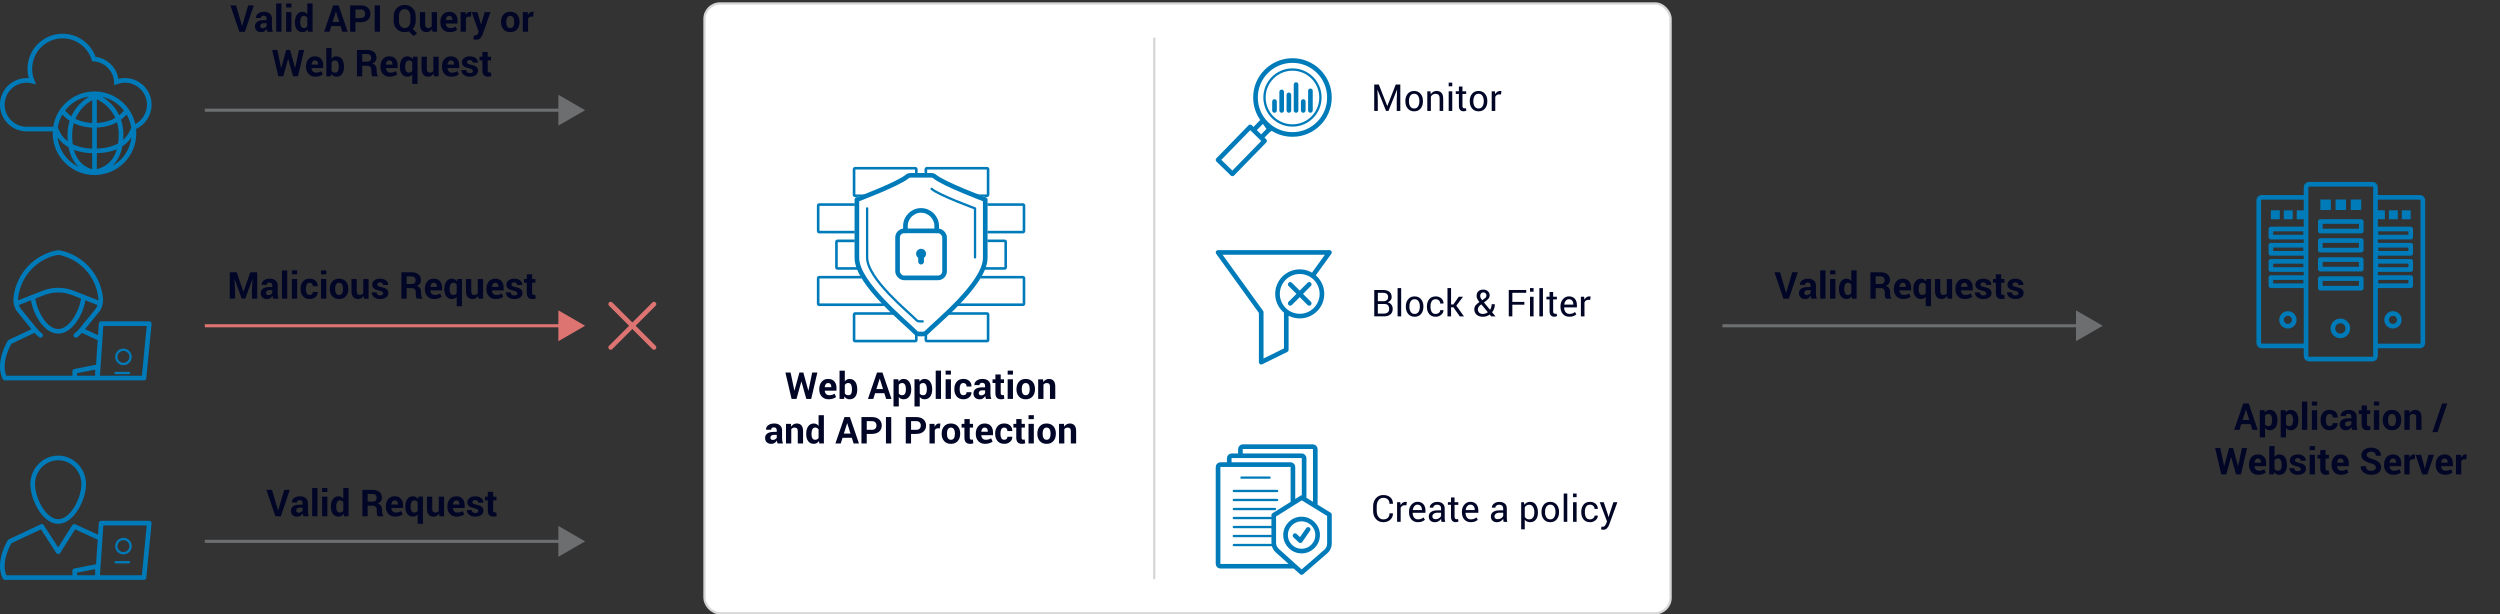 <?xml version="1.0" encoding="UTF-8"?>
<svg id="Layer_1" xmlns="http://www.w3.org/2000/svg" version="1.1" viewBox="0 0 1616.04 397.18">
  <rect x="0" y="0" width="1616.04" height="397.18" fill="#333333" stroke="none"/>
  <!-- Generator: Adobe Illustrator 29.1.0, SVG Export Plug-In . SVG Version: 2.1.0 Build 142)  -->
  <g id="Boxes">
    <rect x="455.4" y="2.24" width="624.48" height="394.19" rx="10" ry="10" fill="#fff" stroke="#d7d7d7" stroke-miterlimit="10" stroke-width="1.5"/>
    <path id="Box" d="M1331.42,89.21h229.09c3.01,0,5.45,1.79,5.45,4v232c0,2.21-2.44,4-5.45,4h-229.09c-3.01,0-5.45-1.79-5.45-4V93.21c0-2.21,2.44-4,5.45-4Z" display="none" fill="#fff" stroke="#d7d7d7" stroke-miterlimit="10" stroke-width="1.5"/>
    <line x1="746.11" y1="24.34" x2="746.11" y2="374.34" fill="none" stroke="#d7d7d7" stroke-miterlimit="10" stroke-width="1.5"/>
  </g>
  <g id="Icons">
    <g id="Icon_Server">
      <path d="M1473.7,141.72h-5.77v-5.77h5.77v5.77ZM1482.05,135.97h-5.77v5.77h5.77v-5.77ZM1490.4,135.97h-5.77v5.77h5.77v-5.77ZM1541.62,141.72h-5.77v-5.77h5.77v5.77ZM1549.97,135.97h-5.77v5.77h5.77v-5.77ZM1558.32,135.97h-5.75v5.77h5.77v-5.77h-.02ZM1506.69,135.74h-6.78v-6.77h6.78v6.77ZM1516.52,128.97h-6.78v6.78h6.78v-6.78ZM1526.34,128.97h-6.78v6.78h6.78v-6.78Z" fill="#007bba"/>
      <path d="M1490.57,223.63h-28.59c-1.04,0-1.88-.84-1.88-1.88v-92.28c0-1.04.84-1.88,1.88-1.88h28.44M1478.93,202.65c-2.27,0-4.11,1.85-4.11,4.11s1.85,4.11,4.11,4.11,4.11-1.85,4.11-4.11-1.83-4.11-4.11-4.11ZM1490.4,148.04h-22.47v5.26h22.47v-5.26ZM1490.4,158.51h-22.47v5.26h22.47v-5.26ZM1490.4,168.96h-22.47v5.26h22.47v-5.26ZM1490.4,179.43h-22.47v5.26h22.47v-5.26ZM1535.85,127.58h28.44c1.04,0,1.88.84,1.88,1.88v92.29c0,1.04-.84,1.88-1.88,1.88h-28.52M1546.85,202.65c-2.27,0-4.11,1.85-4.11,4.11s1.85,4.11,4.11,4.11,4.11-1.85,4.11-4.11-1.83-4.11-4.11-4.11ZM1558.32,148.04h-22.47v5.26h22.47v-5.26ZM1558.32,158.51h-22.47v5.26h22.47v-5.26ZM1558.32,168.96h-22.47v5.26h22.47v-5.26ZM1558.32,179.43h-22.47v5.26h22.47v-5.26ZM1533.68,232.11h-41.12c-1.04,0-1.88-.84-1.88-1.88v-109.24c0-1.04.84-1.88,1.88-1.88h41.12c1.04,0,1.88.84,1.88,1.88v109.25c0,1.03-.84,1.87-1.88,1.87h0ZM1512.85,207.44c-2.68,0-4.84,2.17-4.84,4.84s2.17,4.84,4.84,4.84,4.84-2.17,4.84-4.84c-.01-2.68-2.18-4.84-4.84-4.84ZM1526.34,143.18h-26.44v6.19h26.44v-6.19ZM1526.34,155.49h-26.44v6.19h26.44v-6.19ZM1526.34,167.79h-26.44v6.19h26.44v-6.19ZM1526.34,180.1h-26.44v6.19h26.44v-6.19Z" fill="none" stroke="#007bba" stroke-linecap="round" stroke-linejoin="round" stroke-width="3"/>
    </g>
    <g id="Icon_Firewall">
      <g>
        <path d="M552.52,149.19h-22.79v-16.12h22.79v-1.69h-22.96c-.84,0-1.52.69-1.52,1.53v16.46c0,.84.68,1.52,1.52,1.52h22.96v-1.69h0Z" fill="#007bba"/>
        <path d="M554.25,172.67h-12.71v-16.12h10.97v-1.69h-11.14c-.84,0-1.52.69-1.52,1.53v16.46c0,.84.68,1.52,1.52,1.52h13.43c-.2-.57-.38-1.13-.55-1.69h0Z" fill="#007bba"/>
        <path d="M570.56,195.9v.24h-40.84v-16.12h27.46c-.28-.56-.55-1.13-.8-1.69h-26.83c-.84,0-1.52.69-1.52,1.53v16.46c0,.84.68,1.52,1.52,1.52h41.18c.45,0,.85-.21,1.13-.52-.44-.47-.87-.94-1.3-1.41h0Z" fill="#007bba"/>
        <path d="M591.47,214.89v4.73h-38.54v-16.12h25.88c-.63-.56-1.25-1.12-1.86-1.69h-24.19c-.84,0-1.52.69-1.52,1.53v16.46c0,.84.68,1.52,1.52,1.52h38.88c.84,0,1.53-.68,1.53-1.52v-3.93c-.56-.31-1.13-.63-1.69-.97h-.01Z" fill="#007bba"/>
        <path d="M638.04,201.8h-24.03c-.61.57-1.23,1.14-1.86,1.69h25.72v16.12h-38.54v-4.72c-.57.33-1.13.65-1.69.97v3.93c0,.84.68,1.52,1.52,1.52h38.88c.84,0,1.52-.68,1.52-1.52v-16.46c0-.84-.69-1.53-1.52-1.53h0Z" fill="#007bba"/>
        <path d="M661.24,178.32h-26.83c-.25.56-.52,1.13-.8,1.69h27.46v16.12h-41.82v-.24c-.43.47-.86.94-1.3,1.41.28.31.67.52,1.13.52h42.16c.84,0,1.52-.68,1.52-1.52v-16.46c0-.84-.69-1.53-1.52-1.53h0Z" fill="#007bba"/>
        <path d="M649.42,154.85h-11.14v1.69h10.97v16.12h-12.71c-.17.56-.35,1.13-.55,1.69h13.43c.84,0,1.52-.68,1.52-1.52v-16.46c0-.84-.69-1.53-1.52-1.53h0Z" fill="#007bba"/>
        <path d="M661.24,131.38h-22.96v1.69h22.79v16.12h-22.79v1.69h22.96c.84,0,1.52-.68,1.52-1.52v-16.46c0-.84-.69-1.53-1.52-1.53h0Z" fill="#007bba"/>
        <path d="M638.04,107.9h-38.88c-.84,0-1.52.68-1.52,1.52v3.87c.45.23,1.03.53,1.69.86v-4.56h38.54v16.12h-7.77c3.16.75,5.71,1.34,6.34,1.48.2.05.37.13.55.21h1.04c.84,0,1.52-.69,1.52-1.53v-16.46c0-.84-.69-1.52-1.52-1.52h.01Z" fill="#007bba"/>
        <path d="M553.8,127.41c.17-.08.35-.17.55-.21.63-.14,3.19-.72,6.35-1.48h-7.77v-16.12h38.54v4.56c.66-.34,1.24-.63,1.69-.86v-3.87c0-.84-.69-1.52-1.53-1.52h-38.88c-.84,0-1.52.68-1.52,1.52v16.46c0,.84.68,1.53,1.52,1.53h1.05Z" fill="#007bba"/>
      </g>
      <g>
        <g>
          <g>
            <rect x="580.2" y="149.24" width="30.39" height="30.39" rx="4.26" ry="4.26" fill="none" stroke="#007bba" stroke-linecap="round" stroke-linejoin="round" stroke-width="3"/>
            <path d="M585.28,149.24v-3.11c0-5.56,4.55-10.11,10.11-10.11h0c5.56,0,10.11,4.55,10.11,10.11v3.11" fill="none" stroke="#007bba" stroke-linecap="round" stroke-linejoin="round" stroke-width="3"/>
          </g>
          <path d="M598.62,164.04c0-1.78-1.44-3.22-3.22-3.22s-3.22,1.44-3.22,3.22c0,1.08.54,2.04,1.36,2.62v2.46c0,1.02.84,1.86,1.86,1.86s1.86-.84,1.86-1.86v-2.46c.82-.58,1.36-1.54,1.36-2.62Z" fill="#007bba"/>
        </g>
        <path d="M596.65,215.89c.91,0,1.78-.38,2.4-1.04,5.16-5.49,37.83-31.53,37.83-48.12v-37.69s-26.95-10.07-32.74-14.99c-.57-.49-1.31-.73-2.07-.73h-13.51c-.75,0-1.5.25-2.07.73-5.78,4.92-32.58,14.99-32.58,14.99v37.69c0,16.59,32.67,42.63,37.83,48.12.62.66,1.49,1.04,2.4,1.04h2.51,0Z" fill="none" stroke="#007bba" stroke-linecap="round" stroke-linejoin="round" stroke-width="3"/>
        <path d="M630.27,166.39v-31.69s-23.2-8.47-28.07-12.6" fill="none" stroke="#007bba" stroke-linecap="round" stroke-linejoin="round" stroke-width="1.5"/>
        <path d="M560.52,134.7v31.69c0,13.95,27.47,35.84,31.8,40.46.52.56,1.25.87,2.02.87h2.11" fill="none" stroke="#007bba" stroke-linecap="round" stroke-linejoin="round" stroke-width="1.5"/>
      </g>
    </g>
    <g id="Icon_Policy">
      <path d="M802.5,308.73h18.14M797.58,317.38h27.98M797.58,323.2h27.98M797.58,329.03h26.57M797.58,334.85h25.56M797.58,340.68h25.56M797.58,346.5h25.56M797.58,352.33h25.79" fill="none" stroke="#007bba" stroke-linecap="round" stroke-linejoin="round" stroke-width="1.5"/>
      <path id="Icon_Policy1" d="M836.88,366.02h-47.94c-.87,0-1.57-.7-1.57-1.57v-62.56c0-.87.7-1.57,1.57-1.57h45.26c.87,0,1.57.7,1.57,1.57v23.21M843,322.59v-26.4c0-.87-.7-1.57-1.57-1.57h-45.26c-.87,0-1.57.7-1.57,1.57v4.13M850.23,326.99v-36.69c0-.87-.7-1.57-1.57-1.57h-45.26c-.87,0-1.57.7-1.57,1.57v4.12M823.37,350.85c0,1.93.82,3.77,2.24,5.05l15.76,14.17,15.73-13.63c1.44-1.24,2.27-3.06,2.27-4.98v-18.77l-17.87-11.02-18.13,11.35v17.84h0ZM841.37,335.5c-5.72,0-10.36,4.64-10.36,10.36s4.64,10.36,10.36,10.36,10.36-4.64,10.36-10.36-4.64-10.36-10.36-10.36ZM837.13,346.25l3.43,3.24,5.05-7.27" fill="none" stroke="#007bba" stroke-linecap="round" stroke-linejoin="round" stroke-width="3"/>
    </g>
    <path id="Icon_Filter_X" d="M840.17,175.61c7.93,0,14.36,6.43,14.36,14.36s-6.43,14.36-14.36,14.36-14.36-6.43-14.36-14.36,6.43-14.36,14.36-14.36h0ZM846.3,183.83l-12.27,12.27M846.3,196.1l-12.27-12.27M848.48,178.26l10.89-15.08h-72l27.9,38.64v32.3l16.2-7.97v-24.32" fill="none" stroke="#007bba" stroke-linecap="round" stroke-linejoin="round" stroke-width="3"/>
    <g id="Icon_Magnifying_Glass">
      <circle cx="835.47" cy="63.03" r="18.08" fill="none" stroke="#007bba" stroke-linecap="round" stroke-linejoin="round" stroke-width="1.5"/>
      <path d="M835.47,39.13c13.2,0,23.9,10.7,23.9,23.9s-10.7,23.9-23.9,23.9-23.9-10.7-23.9-23.9,10.7-23.9,23.9-23.9ZM820.76,83.7l-4.21-5.94-6.23,6.38,4.94,4.82,6.23-6.38M787.37,103.34l9.28,9.05,20.78-21.3-9.28-9.05-20.78,21.3ZM823.86,65.63v5.76M842.44,65.63v5.76M847.08,58.74v12.64M828.5,59.41v11.97M833.15,61.32v10.07M837.79,54.67v16.72" fill="none" stroke="#007bba" stroke-linecap="round" stroke-linejoin="round" stroke-width="3"/>
    </g>
    <g id="X">
      <line x1="422.76" y1="196.58" x2="394.76" y2="224.58" fill="none" stroke="#de7471" stroke-linecap="round" stroke-linejoin="round" stroke-width="3"/>
      <line x1="394.76" y1="196.58" x2="422.76" y2="224.58" fill="none" stroke="#de7471" stroke-linecap="round" stroke-linejoin="round" stroke-width="3"/>
    </g>
    <g id="Icon_Person_Computer">
      <path d="M54.11,313.01c0,9.38-7.38,24.11-16.49,24.11s-16.49-14.73-16.49-24.11,7.38-16.99,16.49-16.99,16.49,7.61,16.49,16.99ZM64.72,347.92l-16.72-7.66-10.37,16.37-10.6-16.37-20.75,9.76s-8.19,13.35-3.14,23.33h60.88M93.06,373.34l3.44-35.19h-31.11l-2.39,35.19h30.07-.01ZM63,373.34v-7.28l-14.69,2.89v4.06" fill="none" stroke="#007bba" stroke-linecap="round" stroke-linejoin="round" stroke-width="3"/>
      <path d="M84.41,353.02c0,2.55-2.07,4.61-4.61,4.61s-4.61-2.07-4.61-4.61,2.07-4.61,4.61-4.61,4.61,2.07,4.61,4.61ZM74.73,363.44h8.66" fill="none" stroke="#007bba" stroke-linecap="round" stroke-linejoin="round" stroke-width="1.5"/>
    </g>
    <g id="Icon_Hacker">
      <path d="M84.41,230.69c0,2.55-2.07,4.61-4.61,4.61s-4.61-2.07-4.61-4.61,2.07-4.61,4.61-4.61,4.61,2.07,4.61,4.61ZM74.73,241.11h8.66" fill="none" stroke="#007bba" stroke-linecap="round" stroke-linejoin="round" stroke-width="1.5"/>
      <path d="M21.14,214.08l-14.86,6.99s-8.19,13.35-3.14,23.33h60.88M64.72,218.97l-10.6-4.89M93.06,244.4l3.44-35.19h-31.11l-2.39,35.19h30.07-.01ZM63,244.4v-7.29l-14.69,2.89v4.06M10.37,196.3l17.72-6.96c6.13-2.41,12.94-2.41,19.07,0l17.71,6.96M54.01,192.03c-.91,9.33-7.89,22.14-16.39,22.14s-15.48-12.8-16.39-22.13l6.86-2.69c6.13-2.41,12.94-2.41,19.07,0l6.84,2.69h0ZM26.26,216.78c-1.24-.92-2.39-2.01-3.41-3.27l-10.83-13.3c-1.53-2.33-2.16-5.13-1.78-7.89l.13-.91c1.96-13.95,12.47-25.17,26.26-28.04h0c.67-.14,1.35-.14,2.02,0h0c13.79,2.87,24.29,14.09,26.26,28.04l.13.91c.39,2.76-.24,5.56-1.77,7.89l-10.83,13.3c-1.03,1.26-2.18,2.36-3.42,3.28" fill="none" stroke="#007bba" stroke-linecap="round" stroke-linejoin="round" stroke-width="3"/>
    </g>
    <path id="Icon_API_Web" d="M35.03,83.42h-17.81c-8.68,0-15.72-7.05-15.72-15.73s7.04-15.72,15.72-15.72c1.24,0,2.45.16,3.6.43-.99-2.45-1.54-5.11-1.54-7.91,0-11.7,9.48-21.18,21.18-21.18,9.49,0,17.53,6.25,20.22,14.85,7.88.55,14.16,6.9,14.58,14.82,1.71-.64,3.57-1.02,5.51-1.02,8.68,0,15.72,7.04,15.72,15.72,0,6.55-4,12.16-9.7,14.53M86.61,86.13c0,14.09-11.43,25.52-25.52,25.52s-25.52-11.43-25.52-25.52,11.43-25.52,25.52-25.52,25.52,11.43,25.52,25.52ZM64.36,61.12c-10.11,3.06-18.78,12.25-19.19,25.01-.41,12.35,3.88,22.66,15.52,25.01M62.11,111.03c11.23-2.65,16.33-11.33,16.13-24.91-.2-12.66-9.08-22.97-21.03-25.11M40.27,71.43c4.59,6.53,12.25,9.6,20.82,9.6s16.23-3.06,20.93-9.6M36.29,83.58c3.57,9.9,13.37,13.98,24.8,13.98s20.93-3.67,24.91-13.98M61.09,111.65v-51.04" fill="none" stroke="#007bba" stroke-linecap="round" stroke-miterlimit="10" stroke-width="3"/>
  </g>
  <g id="Text">
    <g>
      <path d="M891.29,54.65l5.44,13.86h.07l5.44-13.86h2.95v17.06h-2.31v-6.75l.23-6.94h-.06l-5.53,13.69h-1.54l-5.51-13.66h-.06l.22,6.91v6.75h-2.31v-17.06h2.97Z" fill="#010526"/>
      <path d="M908.45,65.25c0-1.88.51-3.42,1.52-4.63s2.39-1.82,4.14-1.82,3.15.61,4.17,1.82,1.53,2.76,1.53,4.64v.26c0,1.89-.51,3.44-1.52,4.64s-2.4,1.8-4.15,1.8-3.13-.6-4.15-1.81-1.53-2.75-1.53-4.63v-.26h0ZM910.76,65.5c0,1.34.28,2.45.85,3.32.57.87,1.41,1.31,2.53,1.31s1.94-.44,2.51-1.31c.57-.87.86-1.98.86-3.32v-.26c0-1.33-.29-2.43-.86-3.31s-1.42-1.32-2.53-1.32-1.94.44-2.5,1.32-.85,1.99-.85,3.31v.26h-.01Z" fill="#010526"/>
      <path d="M924.69,59.03l.16,1.89c.42-.67.95-1.19,1.59-1.56s1.36-.56,2.17-.56c1.37,0,2.43.4,3.18,1.2s1.12,2.04,1.12,3.71v8h-2.31v-7.96c0-1.12-.22-1.91-.66-2.38s-1.12-.7-2.02-.7c-.66,0-1.25.16-1.76.48s-.92.76-1.22,1.31v9.25h-2.31v-12.68s2.06,0,2.06,0Z" fill="#010526"/>
      <path d="M938.76,55.78h-2.31v-2.36h2.31v2.36ZM938.76,71.71h-2.31v-12.68h2.31v12.68Z" fill="#010526"/>
      <path d="M945.36,55.97v3.06h2.4v1.71h-2.4v7.7c0,.59.12,1.01.37,1.25s.57.36.98.36c.13,0,.28-.02.44-.05s.3-.07.43-.12l.3,1.58c-.17.14-.42.26-.76.35s-.67.13-1,.13c-.94,0-1.68-.28-2.24-.85s-.83-1.46-.83-2.67v-7.7h-2.02v-1.71h2.02v-3.06h2.31v.02Z" fill="#010526"/>
      <path d="M950.07,65.25c0-1.88.51-3.42,1.52-4.63s2.39-1.82,4.14-1.82,3.15.61,4.17,1.82,1.53,2.76,1.53,4.64v.26c0,1.89-.51,3.44-1.52,4.64s-2.4,1.8-4.15,1.8-3.13-.6-4.15-1.81-1.53-2.75-1.53-4.63v-.26h0ZM952.38,65.5c0,1.34.28,2.45.85,3.32.57.87,1.41,1.31,2.53,1.31s1.94-.44,2.51-1.31c.57-.87.86-1.98.86-3.32v-.26c0-1.33-.29-2.43-.86-3.31s-1.42-1.32-2.53-1.32-1.94.44-2.5,1.32-.85,1.99-.85,3.31v.26h-.01Z" fill="#010526"/>
      <path d="M970.25,61.07l-1.18-.07c-.61,0-1.12.14-1.54.43s-.74.7-.97,1.22v9.06h-2.31v-12.68h2.06l.22,1.85c.36-.66.8-1.17,1.33-1.54s1.13-.55,1.82-.55c.17,0,.34,0,.49.04s.29.06.39.09l-.32,2.14h0Z" fill="#010526"/>
      <path d="M888.34,204.51v-17.06h5.57c1.78,0,3.18.38,4.18,1.15s1.51,1.92,1.51,3.46c0,.76-.24,1.44-.73,2.03s-1.12,1.04-1.91,1.33c1.03.22,1.84.72,2.43,1.51s.88,1.71.88,2.75c0,1.56-.51,2.76-1.52,3.58s-2.38,1.24-4.12,1.24h-6.3,0ZM890.65,194.7h3.74c.86,0,1.56-.24,2.1-.71s.81-1.13.81-1.97c0-.92-.29-1.61-.87-2.07s-1.42-.69-2.51-.69h-3.26v5.44h0ZM890.65,196.52v6.18h4c1.05,0,1.86-.26,2.45-.78s.88-1.25.88-2.2c0-1-.24-1.78-.73-2.35s-1.24-.85-2.26-.85h-4.34Z" fill="#010526"/>
      <path d="M905.74,204.51h-2.31v-18.28h2.31v18.28Z" fill="#010526"/>
      <path d="M908.75,198.05c0-1.88.51-3.42,1.52-4.63s2.39-1.82,4.14-1.82,3.15.61,4.17,1.82,1.53,2.76,1.53,4.64v.26c0,1.89-.51,3.44-1.52,4.64s-2.4,1.8-4.15,1.8-3.13-.6-4.15-1.81-1.53-2.75-1.53-4.63v-.26h0ZM911.06,198.3c0,1.34.28,2.45.85,3.32.57.87,1.41,1.31,2.53,1.31s1.94-.44,2.51-1.31.86-1.98.86-3.32v-.26c0-1.33-.29-2.43-.86-3.31s-1.42-1.32-2.53-1.32-1.94.44-2.5,1.32-.85,1.99-.85,3.31v.26h-.01Z" fill="#010526"/>
      <path d="M928.09,202.94c.77,0,1.44-.24,2.02-.71s.87-1.05.87-1.74h2.07l.02.07c.04,1.09-.45,2.07-1.46,2.92s-2.19,1.28-3.53,1.28c-1.84,0-3.25-.6-4.23-1.8s-1.46-2.71-1.46-4.54v-.49c0-1.8.49-3.31,1.47-4.52s2.39-1.81,4.22-1.81c1.48,0,2.7.44,3.64,1.31s1.4,1.95,1.37,3.22l-.02.07h-2.09c0-.77-.27-1.43-.82-1.97s-1.24-.81-2.07-.81c-1.21,0-2.08.44-2.6,1.31s-.78,1.94-.78,3.2v.49c0,1.3.26,2.37.77,3.24.52.86,1.38,1.29,2.6,1.29h.01Z" fill="#010526"/>
      <path d="M939.49,198.64h-1.5v5.87h-2.31v-18.28h2.31v10.59h1.48l3.47-4.99h2.77l-4.34,5.76,4.96,6.92h-2.72l-4.11-5.87h-.01Z" fill="#010526"/>
      <path d="M953.01,199.91c0-.95.28-1.79.83-2.5s1.37-1.43,2.47-2.15c-.61-.77-1.06-1.46-1.36-2.07s-.45-1.23-.45-1.87c0-1.32.38-2.34,1.14-3.05s1.81-1.07,3.15-1.07c1.23,0,2.24.36,3.01,1.07s1.16,1.57,1.16,2.57c0,.77-.21,1.43-.62,1.99s-1.02,1.13-1.82,1.72l-1.28.94,3.98,4.79c.32-.51.57-1.07.75-1.69s.27-1.27.27-1.96h2.06c0,1.03-.15,1.98-.46,2.86s-.75,1.66-1.32,2.36l2.17,2.61-.02.06h-2.68l-1-1.2c-.62.47-1.32.83-2.07,1.07-.76.25-1.54.37-2.36.37-1.7,0-3.04-.45-4.05-1.35s-1.51-2.06-1.51-3.49h.01ZM958.57,202.94c.56,0,1.12-.1,1.66-.29.55-.19,1.06-.47,1.55-.82l-4.23-5.09-.47.34c-.71.53-1.18,1.04-1.41,1.52s-.35.92-.35,1.31c0,.88.28,1.61.83,2.18.55.57,1.36.85,2.41.85h0ZM956.81,191.3c0,.41.11.85.32,1.29s.53.94.95,1.47l1.62-1.11c.45-.3.75-.62.91-.97s.24-.73.24-1.15c0-.48-.19-.9-.57-1.27s-.87-.55-1.48-.55-1.12.22-1.46.66-.52.98-.52,1.62h0Z" fill="#010526"/>
      <path d="M985.38,196.96h-7.78v7.55h-2.31v-17.06h11.29v1.82h-8.98v5.88h7.78v1.82h0Z" fill="#010526"/>
      <path d="M991.33,188.58h-2.31v-2.36h2.31v2.36ZM991.33,204.51h-2.31v-12.68h2.31v12.68h0Z" fill="#010526"/>
      <path d="M997.38,204.51h-2.31v-18.28h2.31v18.28Z" fill="#010526"/>
      <path d="M1003.98,188.77v3.06h2.4v1.71h-2.4v7.7c0,.59.12,1.01.37,1.25s.57.36.98.36c.13,0,.28-.02.44-.05s.3-.07.43-.12l.3,1.58c-.17.14-.42.26-.76.35s-.67.13-1,.13c-.94,0-1.68-.28-2.24-.85s-.83-1.46-.83-2.67v-7.7h-2.02v-1.71h2.02v-3.06h2.31v.02Z" fill="#010526"/>
      <path d="M1014.49,204.75c-1.77,0-3.17-.59-4.21-1.76s-1.56-2.7-1.56-4.58v-.52c0-1.8.54-3.31,1.61-4.51s2.35-1.8,3.81-1.8c1.71,0,3,.52,3.88,1.55s1.31,2.41,1.31,4.12v1.44h-8.23l-.04.06c.02,1.22.33,2.21.93,3,.59.78,1.43,1.17,2.5,1.17.78,0,1.47-.11,2.06-.33s1.1-.53,1.53-.92l.9,1.5c-.45.45-1.05.82-1.79,1.12s-1.64.45-2.7.45h0ZM1014.14,193.41c-.77,0-1.43.33-1.98.98s-.88,1.47-1.01,2.45l.02.06h5.85v-.3c0-.9-.24-1.66-.73-2.27s-1.2-.91-2.16-.91h0Z" fill="#010526"/>
      <path d="M1027.92,193.87l-1.18-.07c-.61,0-1.12.14-1.54.43s-.74.7-.97,1.22v9.06h-2.31v-12.68h2.06l.22,1.85c.36-.66.8-1.17,1.33-1.54s1.13-.55,1.82-.55c.17,0,.34,0,.49.04s.29.06.39.09l-.32,2.14h.01Z" fill="#010526"/>
      <path d="M900.4,331.83l.02.07c.03,1.6-.53,2.94-1.69,4.03s-2.68,1.62-4.58,1.62-3.5-.68-4.72-2.05-1.82-3.1-1.82-5.2v-3.04c0-2.1.61-3.84,1.82-5.21s2.79-2.06,4.72-2.06,3.46.51,4.61,1.54,1.7,2.39,1.66,4.08l-.02.07h-2.21c0-1.2-.35-2.14-1.05-2.84s-1.7-1.04-2.98-1.04-2.32.52-3.08,1.56c-.77,1.04-1.15,2.33-1.15,3.86v3.06c0,1.55.38,2.85,1.15,3.89s1.79,1.56,3.08,1.56,2.27-.35,2.98-1.04,1.05-1.65,1.05-2.87h2.21Z" fill="#010526"/>
      <path d="M909.1,326.67l-1.18-.07c-.61,0-1.12.14-1.54.43s-.74.7-.97,1.22v9.06h-2.31v-12.68h2.06l.22,1.85c.36-.66.8-1.17,1.33-1.54s1.13-.55,1.82-.55c.17,0,.34.01.49.04s.29.06.39.09l-.32,2.14h0Z" fill="#010526"/>
      <path d="M916.59,337.55c-1.77,0-3.17-.59-4.21-1.76s-1.56-2.7-1.56-4.58v-.52c0-1.8.54-3.31,1.61-4.51s2.35-1.8,3.81-1.8c1.71,0,3,.52,3.88,1.55s1.31,2.41,1.31,4.12v1.44h-8.23l-.04.06c.02,1.22.33,2.21.93,3,.59.78,1.43,1.17,2.5,1.17.78,0,1.47-.11,2.06-.33s1.1-.53,1.53-.92l.9,1.5c-.45.45-1.05.82-1.79,1.12s-1.64.45-2.7.45h0ZM916.24,326.21c-.77,0-1.43.33-1.98.98-.55.65-.88,1.47-1.01,2.45l.02.06h5.85v-.3c0-.9-.24-1.66-.73-2.27s-1.2-.91-2.16-.91h0Z" fill="#010526"/>
      <path d="M931.81,337.31c-.08-.38-.14-.72-.18-1.01s-.07-.59-.08-.88c-.43.61-.99,1.12-1.68,1.53s-1.44.62-2.23.62c-1.32,0-2.33-.34-3.02-1.01s-1.04-1.61-1.04-2.79.49-2.16,1.47-2.84,2.31-1.03,3.99-1.03h2.51v-1.25c0-.74-.23-1.33-.68-1.76s-1.09-.65-1.92-.65c-.74,0-1.35.19-1.81.57s-.7.83-.7,1.37h-2.2l-.02-.07c-.05-.92.39-1.77,1.31-2.53s2.1-1.15,3.56-1.15,2.59.37,3.47,1.1,1.31,1.78,1.31,3.16v6.11c0,.45.02.89.07,1.31s.13.84.26,1.24h-2.38v-.04ZM927.98,335.61c.84,0,1.59-.21,2.26-.64.67-.43,1.11-.92,1.31-1.47v-2.06h-2.59c-.93,0-1.67.23-2.23.7s-.84,1.02-.84,1.65c0,.56.18,1.01.53,1.33s.87.49,1.56.49h0Z" fill="#010526"/>
      <path d="M940.26,321.57v3.06h2.4v1.71h-2.4v7.7c0,.59.12,1.01.37,1.25s.57.36.98.36c.13,0,.28-.02.44-.05s.3-.07.43-.12l.3,1.58c-.17.14-.42.26-.76.35s-.67.13-1,.13c-.94,0-1.68-.28-2.24-.85s-.83-1.46-.83-2.67v-7.7h-2.02v-1.71h2.02v-3.06h2.31v.02Z" fill="#010526"/>
      <path d="M950.77,337.55c-1.77,0-3.17-.59-4.21-1.76s-1.56-2.7-1.56-4.58v-.52c0-1.8.54-3.31,1.61-4.51s2.35-1.8,3.81-1.8c1.71,0,3,.52,3.88,1.55s1.31,2.41,1.31,4.12v1.44h-8.23l-.04.06c.02,1.22.33,2.21.93,3,.59.78,1.43,1.17,2.5,1.17.78,0,1.47-.11,2.06-.33s1.1-.53,1.53-.92l.9,1.5c-.45.45-1.05.82-1.79,1.12s-1.64.45-2.7.45h0ZM950.42,326.21c-.77,0-1.43.33-1.98.98-.55.65-.88,1.47-1.01,2.45l.02.06h5.85v-.3c0-.9-.24-1.66-.73-2.27s-1.2-.91-2.16-.91h0Z" fill="#010526"/>
      <path d="M971.96,337.31c-.08-.38-.14-.72-.18-1.01s-.07-.59-.08-.88c-.43.61-.99,1.12-1.68,1.53s-1.44.62-2.23.62c-1.32,0-2.33-.34-3.02-1.01s-1.04-1.61-1.04-2.79.49-2.16,1.47-2.84,2.31-1.03,3.99-1.03h2.51v-1.25c0-.74-.23-1.33-.68-1.76s-1.09-.65-1.92-.65c-.74,0-1.35.19-1.81.57s-.7.83-.7,1.37h-2.2l-.02-.07c-.05-.92.39-1.77,1.31-2.53s2.1-1.15,3.56-1.15,2.59.37,3.47,1.1,1.31,1.78,1.31,3.16v6.11c0,.45.02.89.07,1.31s.13.84.26,1.24h-2.38v-.04ZM968.13,335.61c.84,0,1.59-.21,2.26-.64.67-.43,1.11-.92,1.31-1.47v-2.06h-2.59c-.93,0-1.67.23-2.23.7s-.84,1.02-.84,1.65c0,.56.18,1.01.53,1.33s.87.49,1.56.49h0Z" fill="#010526"/>
      <path d="M994.13,331.45c0,1.83-.44,3.3-1.31,4.42s-2.08,1.68-3.62,1.68c-.78,0-1.47-.13-2.06-.39s-1.09-.65-1.51-1.18v6.2h-2.31v-17.55h1.77l.36,1.64c.41-.61.93-1.07,1.55-1.39s1.34-.48,2.16-.48c1.57,0,2.79.62,3.66,1.87s1.31,2.89,1.31,4.94v.25h0ZM991.83,331.2c0-1.44-.28-2.62-.85-3.54-.57-.92-1.4-1.39-2.5-1.39-.66,0-1.23.15-1.7.45s-.85.71-1.14,1.23v6.12c.29.52.67.93,1.14,1.22s1.04.44,1.72.44c1.09,0,1.92-.4,2.48-1.2s.84-1.83.84-3.1v-.25.02Z" fill="#010526"/>
      <path d="M996.43,330.85c0-1.88.51-3.42,1.52-4.63s2.39-1.82,4.14-1.82,3.15.61,4.17,1.82,1.53,2.76,1.53,4.64v.26c0,1.89-.51,3.44-1.52,4.64s-2.4,1.8-4.15,1.8-3.13-.6-4.15-1.81-1.53-2.75-1.53-4.63v-.26h0ZM998.74,331.1c0,1.34.28,2.45.85,3.32.57.87,1.41,1.31,2.53,1.31s1.94-.44,2.51-1.31.86-1.98.86-3.32v-.26c0-1.33-.29-2.43-.86-3.31s-1.42-1.32-2.53-1.32-1.94.44-2.5,1.32-.85,1.99-.85,3.31v.26h-.01Z" fill="#010526"/>
      <path d="M1013.11,337.31h-2.31v-18.28h2.31v18.28Z" fill="#010526"/>
      <path d="M1019.15,321.38h-2.31v-2.36h2.31v2.36ZM1019.15,337.31h-2.31v-12.68h2.31v12.68Z" fill="#010526"/>
      <path d="M1027.86,335.74c.77,0,1.44-.24,2.02-.71s.87-1.05.87-1.74h2.07l.02.07c.04,1.09-.45,2.07-1.46,2.92s-2.19,1.28-3.53,1.28c-1.84,0-3.25-.6-4.23-1.8s-1.46-2.71-1.46-4.54v-.49c0-1.8.49-3.31,1.47-4.52.98-1.21,2.39-1.81,4.22-1.81,1.48,0,2.7.44,3.64,1.31s1.4,1.95,1.37,3.22l-.02.07h-2.09c0-.77-.27-1.43-.82-1.97s-1.24-.81-2.07-.81c-1.21,0-2.08.44-2.6,1.31s-.78,1.94-.78,3.2v.49c0,1.3.26,2.37.77,3.24.52.86,1.38,1.29,2.6,1.29h0Z" fill="#010526"/>
      <path d="M1039.32,332.61l.41,1.59h.07l3.12-9.57h2.57l-5.33,14.62c-.32.85-.78,1.59-1.38,2.23s-1.4.95-2.42.95c-.19,0-.43-.02-.71-.06s-.51-.08-.67-.12l.23-1.82s.09,0,.42.02.53.04.62.04c.49,0,.89-.22,1.21-.66s.57-.92.79-1.45l.55-1.32-4.71-12.42h2.58l2.67,7.98h-.02Z" fill="#010526"/>
    </g>
    <g>
      <path d="M156.26,16l.21.93h.07l.2-.9,3.71-12.55h3.61l-5.8,17.06h-3.52l-5.79-17.06h3.61l3.69,12.53h0Z" fill="#010526"/>
      <path d="M172.91,20.53c-.12-.29-.23-.59-.32-.91s-.15-.65-.19-.98c-.35.62-.81,1.13-1.39,1.54s-1.26.61-2.06.61c-1.33,0-2.35-.34-3.07-1.03s-1.08-1.62-1.08-2.79c0-1.24.48-2.21,1.44-2.89s2.35-1.03,4.19-1.03h1.91v-1.01c0-.61-.16-1.08-.48-1.42s-.79-.5-1.42-.5c-.55,0-.98.13-1.28.4s-.45.64-.45,1.12h-3.3v-.08c-.06-1.07.4-1.99,1.38-2.77s2.28-1.17,3.88-1.17,2.75.38,3.69,1.15,1.42,1.87,1.42,3.29v5.24c0,.59.04,1.15.13,1.68s.23,1.04.43,1.56h-3.43ZM169.78,18.25c.6,0,1.14-.15,1.61-.45s.79-.64.95-1.03v-1.79h-1.91c-.73,0-1.28.18-1.65.54s-.56.8-.56,1.32c0,.42.14.76.42,1.02s.66.39,1.15.39h0Z" fill="#010526"/>
      <path d="M181.95,20.53h-3.42V2.25h3.42v18.28Z" fill="#010526"/>
      <path d="M188.36,4.82h-3.42v-2.57h3.42v2.57ZM188.36,20.53h-3.42V7.85h3.42v12.68Z" fill="#010526"/>
      <path d="M190.65,14.3c0-2,.43-3.61,1.29-4.84s2.08-1.84,3.65-1.84c.63,0,1.2.14,1.71.41.51.27.95.66,1.34,1.17V2.25h3.43v18.28h-2.94l-.28-1.55c-.4.59-.87,1.03-1.41,1.34s-1.17.46-1.87.46c-1.55,0-2.76-.57-3.63-1.71s-1.29-2.65-1.29-4.52v-.25h0ZM194.06,14.54c0,1.12.19,1.99.56,2.63.38.64.98.96,1.83.96.49,0,.92-.1,1.29-.3.37-.2.67-.49.9-.88v-5.44c-.23-.4-.53-.71-.9-.94-.36-.22-.79-.34-1.27-.34-.84,0-1.45.37-1.83,1.12s-.58,1.72-.58,2.92v.27Z" fill="#010526"/>
      <path d="M220.13,16.85h-5.99l-1.16,3.68h-3.46l5.87-17.06h3.5l5.85,17.06h-3.46l-1.16-3.68h.01ZM214.99,14.17h4.3l-2.11-6.7h-.07l-2.12,6.7Z" fill="#010526"/>
      <path d="M229.76,14.34v6.19h-3.42V3.47h6.8c1.96,0,3.5.5,4.63,1.5,1.13,1,1.69,2.32,1.69,3.95s-.56,2.95-1.69,3.94-2.67,1.49-4.63,1.49h-3.38ZM229.76,11.71h3.38c.95,0,1.68-.26,2.17-.78s.74-1.18.74-1.99-.24-1.5-.73-2.03-1.21-.8-2.17-.8h-3.38v5.6h-.01Z" fill="#010526"/>
      <path d="M245.61,20.53h-3.42V3.47h3.42v17.06Z" fill="#010526"/>
      <path d="M268.72,13.55c0,1.03-.17,1.99-.5,2.87-.33.88-.82,1.64-1.44,2.29l2.82,2.75-2.24,1.82-3.07-2.98c-.42.15-.86.26-1.31.35s-.92.12-1.41.12c-2.1,0-3.81-.68-5.12-2.05s-1.97-3.1-1.97-5.19v-3.07c0-2.09.65-3.81,1.96-5.19s3.01-2.06,5.12-2.06,3.84.69,5.17,2.06c1.33,1.37,1.99,3.1,1.99,5.19v3.09ZM265.3,10.45c0-1.33-.33-2.42-1-3.28-.66-.85-1.58-1.28-2.74-1.28s-2.07.42-2.71,1.27-.96,1.94-.96,3.28v3.1c0,1.35.32,2.46.97,3.31s1.55,1.28,2.71,1.28,2.09-.43,2.74-1.28c.66-.85.98-1.96.98-3.31v-3.1h0Z" fill="#010526"/>
      <path d="M279.25,18.7c-.39.66-.89,1.18-1.49,1.54s-1.29.54-2.07.54c-1.34,0-2.38-.43-3.13-1.28s-1.13-2.19-1.13-3.99v-7.65h3.41v7.69c0,.92.16,1.59.47,1.99.31.4.77.6,1.38.6.55,0,1.02-.09,1.41-.26s.71-.44.96-.78V7.85h3.42v12.68h-2.92l-.3-1.83h-.01Z" fill="#010526"/>
      <path d="M290.67,20.78c-1.83,0-3.29-.59-4.38-1.76s-1.64-2.66-1.64-4.46v-.47c0-1.88.52-3.43,1.55-4.65s2.42-1.82,4.17-1.82,3.04.52,3.98,1.55,1.42,2.43,1.42,4.18v1.86h-7.57l-.02.07c.06.83.34,1.52.84,2.05.5.54,1.17.81,2.02.81.76,0,1.39-.08,1.89-.23s1.05-.39,1.64-.72l.93,2.11c-.52.42-1.19.78-2.03,1.05-.84.28-1.77.42-2.79.42h-.01ZM290.36,10.25c-.63,0-1.13.24-1.5.73s-.59,1.12-.68,1.91l.04.06h4.2v-.3c0-.73-.17-1.31-.51-1.74s-.85-.65-1.54-.65h-.01Z" fill="#010526"/>
      <path d="M304.42,10.79l-1.25-.04c-.51,0-.93.11-1.25.32s-.58.51-.75.89v8.57h-3.41V7.85h3.18l.15,1.88c.3-.66.68-1.18,1.15-1.55s1.02-.56,1.63-.56c.17,0,.33.01.47.04s.29.06.44.1l-.36,3.04h0Z" fill="#010526"/>
      <path d="M310.73,15.21l.14.7h.07l2.43-8.06h3.68l-5.14,14.58c-.36.91-.85,1.67-1.46,2.29s-1.54.93-2.78.93c-.29,0-.56-.02-.8-.07s-.54-.11-.9-.2l.4-2.5c.1.02.21.03.33.05s.22.02.32.02c.56,0,1-.14,1.3-.42s.54-.62.7-1.04l.4-.98-4.5-12.67h3.68l2.14,7.36h-.01Z" fill="#010526"/>
      <path d="M323.87,14.07c0-1.89.53-3.44,1.58-4.65s2.52-1.81,4.38-1.81,3.34.6,4.41,1.8,1.59,2.75,1.59,4.65v.25c0,1.91-.53,3.46-1.59,4.66s-2.52,1.8-4.39,1.8-3.34-.6-4.4-1.8-1.59-2.75-1.59-4.66v-.25h.01ZM327.28,14.31c0,1.15.2,2.08.61,2.78.41.7,1.06,1.05,1.97,1.05s1.53-.35,1.94-1.05c.41-.7.62-1.63.62-2.77v-.25c0-1.12-.21-2.04-.62-2.75s-1.07-1.06-1.96-1.06-1.53.36-1.94,1.07-.62,1.63-.62,2.74v.25h0Z" fill="#010526"/>
      <path d="M344.61,10.79l-1.25-.04c-.51,0-.93.11-1.25.32s-.58.51-.75.89v8.57h-3.41V7.85h3.18l.15,1.88c.3-.66.68-1.18,1.15-1.55s1.02-.56,1.63-.56c.17,0,.33.01.47.04s.29.06.44.1l-.36,3.04h0Z" fill="#010526"/>
      <path d="M190.74,43.96h.07l2.44-11.7h3.34l-3.98,17.06h-3.18l-3.13-11.26h-.07l-3.13,11.26h-3.18l-4-17.06h3.35l2.45,11.68h.07l3.2-11.68h2.52l3.22,11.7h0Z" fill="#010526"/>
      <path d="M203.84,49.58c-1.83,0-3.29-.59-4.38-1.76s-1.64-2.66-1.64-4.46v-.47c0-1.88.52-3.43,1.55-4.65s2.42-1.82,4.17-1.82,3.04.52,3.98,1.55,1.42,2.43,1.42,4.18v1.86h-7.57l-.02.07c.06.83.34,1.52.84,2.05.5.54,1.17.81,2.02.81.76,0,1.39-.08,1.89-.23s1.05-.39,1.64-.72l.93,2.11c-.52.42-1.19.78-2.03,1.05-.84.28-1.77.42-2.79.42h0ZM203.54,39.05c-.63,0-1.13.24-1.5.73s-.59,1.12-.68,1.91l.04.06h4.2v-.3c0-.73-.17-1.31-.51-1.74s-.85-.65-1.54-.65h-.01Z" fill="#010526"/>
      <path d="M222.37,43.34c0,1.89-.42,3.4-1.27,4.54s-2.06,1.7-3.66,1.7c-.73,0-1.38-.15-1.93-.46s-1.02-.76-1.4-1.35l-.26,1.57h-2.93v-18.28h3.41v6.95c.37-.51.81-.9,1.32-1.17s1.1-.41,1.76-.41c1.61,0,2.84.61,3.68,1.82s1.27,2.83,1.27,4.86v.25-.02ZM218.96,43.1c0-1.24-.18-2.23-.54-2.95-.36-.73-.98-1.09-1.86-1.09-.53,0-.98.11-1.35.34-.37.22-.66.54-.87.96v5.4c.21.39.5.68.87.88s.83.31,1.37.31c.88,0,1.5-.31,1.85-.94.35-.62.53-1.51.53-2.66v-.25Z" fill="#010526"/>
      <path d="M234.16,42.51v6.82h-3.42v-17.06h6.43c1.95,0,3.47.44,4.56,1.33s1.65,2.12,1.65,3.71c0,.88-.23,1.64-.69,2.27s-1.14,1.14-2.03,1.54c1.01.3,1.73.79,2.17,1.49s.66,1.55.66,2.58v1.25c0,.48.06.97.19,1.49s.35.9.66,1.15v.25h-3.53c-.31-.25-.52-.67-.61-1.25s-.14-1.14-.14-1.66v-1.21c0-.85-.23-1.51-.7-1.99s-1.12-.71-1.96-.71h-3.26.02ZM234.16,39.87h2.95c.96,0,1.68-.2,2.15-.61s.71-1.01.71-1.8-.24-1.4-.71-1.86-1.17-.69-2.09-.69h-3.01v4.97h0Z" fill="#010526"/>
      <path d="M251.94,49.58c-1.83,0-3.29-.59-4.38-1.76s-1.64-2.66-1.64-4.46v-.47c0-1.88.52-3.43,1.55-4.65s2.42-1.82,4.17-1.82,3.04.52,3.98,1.55,1.42,2.43,1.42,4.18v1.86h-7.57l-.02.07c.06.83.34,1.52.84,2.05.5.54,1.17.81,2.02.81.76,0,1.39-.08,1.89-.23s1.05-.39,1.64-.72l.93,2.11c-.52.42-1.19.78-2.03,1.05-.84.28-1.77.42-2.79.42h0ZM251.63,39.05c-.63,0-1.13.24-1.5.73s-.59,1.12-.68,1.91l.04.06h4.2v-.3c0-.73-.17-1.31-.51-1.74s-.85-.65-1.54-.65h-.01Z" fill="#010526"/>
      <path d="M258.5,43.1c0-2,.43-3.61,1.29-4.84s2.08-1.84,3.65-1.84c.7,0,1.32.15,1.85.46s.99.75,1.37,1.33l.32-1.56h2.91v17.55h-3.42v-6.06c-.38.47-.81.82-1.32,1.07s-1.08.36-1.73.36c-1.55,0-2.76-.57-3.63-1.71s-1.29-2.65-1.29-4.52v-.25h0ZM261.91,43.34c0,1.11.19,1.99.56,2.63s.98.97,1.83.97c.5,0,.93-.09,1.29-.28s.65-.46.88-.82v-5.62c-.23-.37-.52-.66-.87-.87-.36-.2-.78-.3-1.27-.3-.84,0-1.45.37-1.83,1.12-.39.75-.58,1.72-.58,2.91v.25h-.01Z" fill="#010526"/>
      <path d="M280.32,47.5c-.39.66-.89,1.18-1.49,1.54s-1.29.54-2.07.54c-1.34,0-2.38-.43-3.13-1.28s-1.13-2.19-1.13-3.99v-7.65h3.41v7.69c0,.92.16,1.59.47,1.99s.77.6,1.38.6c.55,0,1.02-.09,1.41-.26s.71-.44.96-.78v-9.24h3.42v12.68h-2.92l-.3-1.83h-.01Z" fill="#010526"/>
      <path d="M291.73,49.58c-1.83,0-3.29-.59-4.38-1.76s-1.64-2.66-1.64-4.46v-.47c0-1.88.52-3.43,1.55-4.65s2.42-1.82,4.17-1.82,3.04.52,3.98,1.55,1.42,2.43,1.42,4.18v1.86h-7.57l-.02.07c.06.83.34,1.52.84,2.05.5.54,1.17.81,2.02.81.76,0,1.39-.08,1.89-.23s1.05-.39,1.64-.72l.93,2.11c-.52.42-1.19.78-2.03,1.05-.84.28-1.77.42-2.79.42h-.01ZM291.43,39.05c-.63,0-1.13.24-1.5.73s-.59,1.12-.68,1.91l.04.06h4.2v-.3c0-.73-.17-1.31-.51-1.74s-.85-.65-1.54-.65h-.01Z" fill="#010526"/>
      <path d="M305.68,45.84c0-.38-.18-.7-.54-.97s-1.04-.52-2.02-.73c-1.5-.3-2.63-.76-3.39-1.35s-1.14-1.41-1.14-2.44c0-1.09.46-2.02,1.38-2.78s2.15-1.14,3.69-1.14c1.62,0,2.9.38,3.86,1.14s1.42,1.71,1.38,2.87l-.02.07h-3.3c0-.51-.16-.92-.49-1.24s-.8-.48-1.42-.48c-.55,0-.99.13-1.31.4s-.47.61-.47,1.01.17.71.5.96,1.01.47,2.02.67c1.56.31,2.72.77,3.48,1.38s1.14,1.44,1.14,2.5c0,1.14-.49,2.07-1.46,2.79s-2.27,1.08-3.87,1.08c-1.69,0-3.02-.43-4-1.28s-1.45-1.83-1.4-2.92l.02-.07h3.13c.02.68.25,1.17.67,1.48s.97.46,1.65.46c.63,0,1.12-.12,1.45-.38s.5-.59.5-1.02h-.04Z" fill="#010526"/>
      <path d="M315.26,33.55v3.11h2.13v2.4h-2.13v6.46c0,.49.1.84.3,1.05s.48.32.82.32c.18,0,.33,0,.46-.03s.28-.05.45-.1l.29,2.47c-.34.12-.68.21-1.01.26s-.68.09-1.07.09c-1.18,0-2.09-.32-2.72-.97s-.96-1.68-.96-3.08v-6.47h-1.85v-2.4h1.85v-3.11h3.44Z" fill="#010526"/>
    </g>
    <g>
      <path d="M179.53,329.18l.21.93h.07l.2-.9,3.71-12.55h3.61l-5.8,17.06h-3.52l-5.79-17.06h3.61l3.69,12.53h0Z" fill="#010526"/>
      <path d="M196.17,333.72c-.12-.29-.23-.59-.32-.91s-.15-.65-.19-.98c-.35.62-.81,1.13-1.39,1.54s-1.26.61-2.06.61c-1.33,0-2.35-.34-3.07-1.03s-1.08-1.62-1.08-2.79c0-1.24.48-2.21,1.44-2.89s2.35-1.03,4.19-1.03h1.91v-1.01c0-.61-.16-1.08-.48-1.42s-.79-.5-1.42-.5c-.55,0-.98.13-1.28.4s-.45.64-.45,1.12h-3.3v-.08c-.06-1.07.4-1.99,1.38-2.77s2.28-1.17,3.88-1.17,2.75.38,3.69,1.15,1.42,1.87,1.42,3.29v5.24c0,.59.04,1.15.13,1.68s.23,1.04.43,1.56h-3.43ZM193.04,331.43c.6,0,1.14-.15,1.61-.45s.79-.64.95-1.03v-1.79h-1.91c-.73,0-1.28.18-1.65.54s-.56.8-.56,1.32c0,.42.14.76.42,1.02s.66.39,1.15.39h0Z" fill="#010526"/>
      <path d="M205.21,333.72h-3.42v-18.28h3.42v18.28Z" fill="#010526"/>
      <path d="M211.62,318h-3.42v-2.57h3.42v2.57ZM211.62,333.72h-3.42v-12.68h3.42v12.68Z" fill="#010526"/>
      <path d="M213.91,327.48c0-2,.43-3.61,1.29-4.84s2.08-1.84,3.65-1.84c.63,0,1.2.14,1.71.41s.95.66,1.34,1.17v-6.95h3.43v18.28h-2.94l-.28-1.55c-.4.59-.87,1.03-1.41,1.34s-1.17.46-1.87.46c-1.55,0-2.76-.57-3.63-1.71s-1.29-2.65-1.29-4.52v-.25h0ZM217.32,327.73c0,1.12.19,1.99.56,2.63.38.64.98.96,1.83.96.49,0,.92-.1,1.29-.3.37-.2.67-.49.9-.88v-5.44c-.23-.4-.53-.71-.9-.94-.36-.22-.79-.34-1.27-.34-.84,0-1.45.37-1.83,1.12s-.58,1.72-.58,2.92v.27Z" fill="#010526"/>
      <path d="M237.66,326.9v6.82h-3.42v-17.06h6.43c1.95,0,3.47.44,4.56,1.33s1.65,2.12,1.65,3.71c0,.88-.23,1.64-.69,2.27s-1.14,1.14-2.03,1.54c1.01.3,1.73.79,2.17,1.49s.66,1.55.66,2.58v1.25c0,.48.06.97.19,1.49s.35.9.66,1.15v.25h-3.53c-.31-.25-.52-.67-.61-1.25s-.14-1.14-.14-1.66v-1.21c0-.85-.23-1.51-.7-1.99s-1.12-.71-1.96-.71h-3.26.02ZM237.66,324.26h2.95c.96,0,1.68-.2,2.15-.61s.71-1.01.71-1.8-.24-1.4-.71-1.86-1.17-.69-2.09-.69h-3.01v4.97h0Z" fill="#010526"/>
      <path d="M255.44,333.96c-1.83,0-3.29-.59-4.38-1.76s-1.64-2.66-1.64-4.46v-.47c0-1.88.52-3.43,1.55-4.65s2.42-1.82,4.17-1.82,3.04.52,3.98,1.55,1.42,2.43,1.42,4.18v1.86h-7.57l-.02.07c.06.83.34,1.52.84,2.05.5.54,1.17.81,2.02.81.76,0,1.39-.08,1.89-.23s1.05-.39,1.64-.72l.93,2.11c-.52.42-1.19.78-2.03,1.05-.84.28-1.77.42-2.79.42h-.01ZM255.14,323.44c-.63,0-1.13.24-1.5.73s-.59,1.12-.68,1.91l.04.06h4.2v-.3c0-.73-.17-1.31-.51-1.74s-.85-.65-1.54-.65h-.01Z" fill="#010526"/>
      <path d="M262,327.48c0-2,.43-3.61,1.29-4.84s2.08-1.84,3.65-1.84c.7,0,1.32.15,1.85.46s.99.75,1.37,1.33l.32-1.56h2.91v17.55h-3.42v-6.06c-.38.47-.81.82-1.32,1.07s-1.08.36-1.73.36c-1.55,0-2.76-.57-3.63-1.71s-1.29-2.65-1.29-4.52v-.25h0ZM265.41,327.72c0,1.11.19,1.99.56,2.63s.98.97,1.83.97c.5,0,.93-.09,1.29-.28s.65-.46.88-.82v-5.62c-.23-.37-.52-.66-.87-.87-.36-.2-.78-.3-1.27-.3-.84,0-1.45.37-1.83,1.12-.39.75-.58,1.72-.58,2.91v.25h-.01Z" fill="#010526"/>
      <path d="M283.82,331.89c-.39.66-.89,1.18-1.49,1.54s-1.29.54-2.07.54c-1.34,0-2.38-.43-3.13-1.28s-1.13-2.19-1.13-3.99v-7.65h3.41v7.69c0,.92.16,1.59.47,1.99s.77.6,1.38.6c.55,0,1.02-.09,1.41-.26s.71-.44.96-.78v-9.24h3.42v12.68h-2.92l-.3-1.83h-.01Z" fill="#010526"/>
      <path d="M295.24,333.96c-1.83,0-3.29-.59-4.38-1.76s-1.64-2.66-1.64-4.46v-.47c0-1.88.52-3.43,1.55-4.65s2.42-1.82,4.17-1.82,3.04.52,3.98,1.55,1.42,2.43,1.42,4.18v1.86h-7.57l-.02.07c.06.83.34,1.52.84,2.05.5.54,1.17.81,2.02.81.76,0,1.39-.08,1.89-.23s1.05-.39,1.64-.72l.93,2.11c-.52.42-1.19.78-2.03,1.05-.84.28-1.77.42-2.79.42h-.01ZM294.93,323.44c-.63,0-1.13.24-1.5.73s-.59,1.12-.68,1.91l.04.06h4.2v-.3c0-.73-.17-1.31-.51-1.74s-.85-.65-1.54-.65h-.01Z" fill="#010526"/>
      <path d="M309.18,330.23c0-.38-.18-.7-.54-.97s-1.04-.52-2.02-.73c-1.5-.3-2.63-.76-3.39-1.35s-1.14-1.41-1.14-2.44c0-1.09.46-2.02,1.38-2.78s2.15-1.14,3.69-1.14c1.62,0,2.9.38,3.86,1.14s1.42,1.71,1.38,2.87l-.02.07h-3.3c0-.51-.16-.92-.49-1.24s-.8-.48-1.42-.48c-.55,0-.99.13-1.31.4s-.47.61-.47,1.01.17.71.5.96,1.01.47,2.02.67c1.56.31,2.72.77,3.48,1.38s1.14,1.44,1.14,2.5c0,1.14-.49,2.07-1.46,2.79s-2.27,1.08-3.87,1.08c-1.69,0-3.02-.43-4-1.28s-1.45-1.83-1.4-2.92l.02-.07h3.13c.02.68.25,1.17.67,1.48s.97.46,1.65.46c.63,0,1.12-.12,1.45-.38s.5-.59.5-1.02h-.04Z" fill="#010526"/>
      <path d="M318.77,317.93v3.11h2.13v2.4h-2.13v6.46c0,.49.1.84.3,1.05s.48.32.82.32c.18,0,.33,0,.46-.03s.28-.05.45-.1l.29,2.47c-.34.12-.68.21-1.01.26s-.68.09-1.07.09c-1.18,0-2.09-.32-2.72-.97s-.96-1.68-.96-3.08v-6.47h-1.85v-2.4h1.85v-3.11h3.44Z" fill="#010526"/>
    </g>
    <g>
      <path d="M152.99,175.99l4.35,12.57h.07l4.38-12.57h4.48v17.06h-3.42v-5.09l.33-7.54h-.07l-4.57,12.62h-2.3l-4.55-12.59h-.07l.33,7.5v5.09h-3.42v-17.06h4.46Z" fill="#010526"/>
      <path d="M176.63,193.05c-.12-.29-.23-.59-.32-.91s-.15-.65-.19-.98c-.35.62-.81,1.13-1.39,1.54s-1.26.61-2.06.61c-1.33,0-2.35-.34-3.07-1.03s-1.08-1.62-1.08-2.79c0-1.24.48-2.21,1.44-2.89s2.35-1.03,4.19-1.03h1.91v-1.01c0-.61-.16-1.08-.48-1.42s-.79-.5-1.42-.5c-.55,0-.98.13-1.28.4s-.45.64-.45,1.12h-3.3v-.08c-.06-1.07.4-1.99,1.38-2.77s2.28-1.17,3.88-1.17,2.75.38,3.69,1.15,1.42,1.87,1.42,3.29v5.24c0,.59.04,1.15.13,1.68s.23,1.04.43,1.56h-3.43ZM173.5,190.77c.6,0,1.14-.15,1.61-.45s.79-.64.95-1.03v-1.79h-1.91c-.73,0-1.28.18-1.65.54s-.56.8-.56,1.32c0,.42.14.76.42,1.02s.66.39,1.15.39h0Z" fill="#010526"/>
      <path d="M185.67,193.05h-3.42v-18.28h3.42v18.28Z" fill="#010526"/>
      <path d="M192.08,177.34h-3.42v-2.57h3.42v2.57ZM192.08,193.05h-3.42v-12.68h3.42v12.68h0Z" fill="#010526"/>
      <path d="M200.22,190.66c.61,0,1.1-.18,1.46-.53.37-.35.55-.83.55-1.42h3.11l.04.07c.03,1.28-.45,2.35-1.45,3.22s-2.23,1.29-3.71,1.29c-1.89,0-3.35-.6-4.37-1.79s-1.54-2.73-1.54-4.61v-.35c0-1.87.51-3.4,1.53-4.61s2.47-1.8,4.37-1.8c1.56,0,2.82.45,3.78,1.34s1.42,2.06,1.39,3.52l-.02.07h-3.12c0-.66-.18-1.2-.54-1.63s-.86-.65-1.49-.65c-.91,0-1.54.35-1.92,1.05s-.56,1.61-.56,2.71v.35c0,1.13.19,2.04.56,2.73s1.01,1.04,1.93,1.04h0Z" fill="#010526"/>
      <path d="M210.92,177.34h-3.42v-2.57h3.42v2.57ZM210.92,193.05h-3.42v-12.68h3.42v12.68h0Z" fill="#010526"/>
      <path d="M213.2,186.6c0-1.89.53-3.44,1.58-4.65s2.52-1.81,4.38-1.81,3.34.6,4.41,1.8,1.59,2.75,1.59,4.65v.25c0,1.91-.53,3.46-1.59,4.66s-2.52,1.8-4.39,1.8-3.34-.6-4.4-1.8-1.59-2.75-1.59-4.66v-.25h0ZM216.61,186.84c0,1.15.2,2.08.61,2.78s1.06,1.05,1.97,1.05,1.53-.35,1.94-1.05.62-1.63.62-2.77v-.25c0-1.12-.21-2.04-.62-2.75s-1.07-1.06-1.96-1.06-1.53.36-1.94,1.07-.62,1.63-.62,2.74v.25h0Z" fill="#010526"/>
      <path d="M235.02,191.22c-.39.66-.89,1.18-1.49,1.54s-1.29.54-2.07.54c-1.34,0-2.38-.43-3.13-1.28s-1.13-2.19-1.13-3.99v-7.65h3.41v7.69c0,.92.16,1.59.47,1.99.31.4.77.6,1.38.6.55,0,1.02-.09,1.41-.26s.71-.44.96-.78v-9.24h3.42v12.68h-2.92l-.3-1.83h0Z" fill="#010526"/>
      <path d="M247.68,189.56c0-.38-.18-.7-.54-.97s-1.04-.52-2.02-.73c-1.5-.3-2.63-.76-3.39-1.35s-1.14-1.41-1.14-2.44c0-1.09.46-2.02,1.38-2.78s2.15-1.14,3.69-1.14c1.62,0,2.9.38,3.86,1.14s1.42,1.71,1.38,2.87l-.02.07h-3.3c0-.51-.16-.92-.49-1.24s-.8-.48-1.42-.48c-.55,0-.99.13-1.31.4s-.47.61-.47,1.01.17.71.5.96,1.01.47,2.02.67c1.56.31,2.72.77,3.48,1.38s1.14,1.44,1.14,2.5c0,1.14-.49,2.07-1.46,2.79s-2.27,1.08-3.87,1.08c-1.69,0-3.02-.43-4-1.28s-1.45-1.83-1.4-2.92l.02-.07h3.13c.02.68.25,1.17.67,1.48s.97.46,1.65.46c.63,0,1.12-.12,1.45-.38s.5-.59.5-1.02h-.04Z" fill="#010526"/>
      <path d="M262.88,186.23v6.82h-3.42v-17.06h6.43c1.95,0,3.47.44,4.56,1.33s1.65,2.12,1.65,3.71c0,.88-.23,1.64-.69,2.27s-1.14,1.14-2.03,1.54c1.01.3,1.73.79,2.17,1.49s.66,1.55.66,2.58v1.25c0,.48.06.97.19,1.49s.35.9.66,1.15v.25h-3.53c-.31-.25-.52-.67-.61-1.25s-.14-1.14-.14-1.66v-1.21c0-.85-.23-1.51-.7-1.99s-1.12-.71-1.96-.71h-3.26.02ZM262.88,183.6h2.95c.96,0,1.68-.2,2.15-.61s.71-1.01.71-1.8-.24-1.4-.71-1.86-1.17-.69-2.09-.69h-3.01v4.97h0Z" fill="#010526"/>
      <path d="M280.65,193.3c-1.83,0-3.29-.59-4.38-1.76s-1.64-2.66-1.64-4.46v-.47c0-1.88.52-3.43,1.55-4.65s2.42-1.82,4.17-1.82,3.04.52,3.98,1.55,1.42,2.43,1.42,4.18v1.86h-7.57l-.02.07c.06.83.34,1.52.84,2.05.5.54,1.17.81,2.02.81.76,0,1.39-.08,1.89-.23s1.05-.39,1.64-.72l.93,2.11c-.52.42-1.19.78-2.03,1.05-.84.28-1.77.42-2.79.42h-.01ZM280.35,182.77c-.63,0-1.13.24-1.5.73s-.59,1.12-.68,1.91l.04.06h4.2v-.3c0-.73-.17-1.31-.51-1.74s-.85-.65-1.54-.65h-.01Z" fill="#010526"/>
      <path d="M287.22,186.82c0-2,.43-3.61,1.29-4.84s2.08-1.84,3.65-1.84c.7,0,1.32.15,1.85.46s.99.75,1.37,1.33l.32-1.56h2.91v17.55h-3.42v-6.06c-.38.47-.81.82-1.32,1.07s-1.08.36-1.73.36c-1.55,0-2.76-.57-3.63-1.71s-1.29-2.65-1.29-4.52v-.25h0ZM290.63,187.06c0,1.11.19,1.99.56,2.63s.98.97,1.83.97c.5,0,.93-.09,1.29-.28s.65-.46.88-.82v-5.62c-.23-.37-.52-.66-.87-.87-.36-.2-.78-.3-1.27-.3-.84,0-1.45.37-1.83,1.12-.39.75-.58,1.72-.58,2.91v.25h-.01Z" fill="#010526"/>
      <path d="M309.04,191.22c-.39.66-.89,1.18-1.49,1.54s-1.29.54-2.07.54c-1.34,0-2.38-.43-3.13-1.28s-1.13-2.19-1.13-3.99v-7.65h3.41v7.69c0,.92.16,1.59.47,1.99.31.4.77.6,1.38.6.55,0,1.02-.09,1.41-.26s.71-.44.96-.78v-9.24h3.42v12.68h-2.92l-.3-1.83h-.01Z" fill="#010526"/>
      <path d="M320.45,193.3c-1.83,0-3.29-.59-4.38-1.76s-1.64-2.66-1.64-4.46v-.47c0-1.88.52-3.43,1.55-4.65s2.42-1.82,4.17-1.82,3.04.52,3.98,1.55,1.42,2.43,1.42,4.18v1.86h-7.57l-.02.07c.06.83.34,1.52.84,2.05.5.54,1.17.81,2.02.81.76,0,1.39-.08,1.89-.23s1.05-.39,1.64-.72l.93,2.11c-.52.42-1.19.78-2.03,1.05-.84.28-1.77.42-2.79.42h-.01ZM320.15,182.77c-.63,0-1.13.24-1.5.73s-.59,1.12-.68,1.91l.04.06h4.2v-.3c0-.73-.17-1.31-.51-1.74s-.85-.65-1.54-.65h-.01Z" fill="#010526"/>
      <path d="M334.4,189.56c0-.38-.18-.7-.54-.97s-1.04-.52-2.02-.73c-1.5-.3-2.63-.76-3.39-1.35s-1.14-1.41-1.14-2.44c0-1.09.46-2.02,1.38-2.78s2.15-1.14,3.69-1.14c1.62,0,2.9.38,3.86,1.14s1.42,1.71,1.38,2.87l-.02.07h-3.3c0-.51-.16-.92-.49-1.24s-.8-.48-1.42-.48c-.55,0-.99.13-1.31.4s-.47.61-.47,1.01.17.71.5.96,1.01.47,2.02.67c1.56.31,2.72.77,3.48,1.38s1.14,1.44,1.14,2.5c0,1.14-.49,2.07-1.46,2.79s-2.27,1.08-3.87,1.08c-1.69,0-3.02-.43-4-1.28s-1.45-1.83-1.4-2.92l.02-.07h3.13c.02.68.25,1.17.67,1.48s.97.46,1.65.46c.63,0,1.12-.12,1.45-.38s.5-.59.5-1.02h-.04Z" fill="#010526"/>
      <path d="M343.98,177.27v3.11h2.13v2.4h-2.13v6.46c0,.49.1.84.3,1.05s.48.32.82.32c.18,0,.33,0,.46-.03s.28-.05.45-.1l.29,2.47c-.34.12-.68.21-1.01.26s-.68.09-1.07.09c-1.18,0-2.09-.32-2.72-.97s-.96-1.68-.96-3.08v-6.47h-1.85v-2.4h1.85v-3.11h3.44Z" fill="#010526"/>
    </g>
    <g>
      <path d="M522.51,252.5h.07l2.44-11.7h3.34l-3.98,17.06h-3.18l-3.13-11.26h-.07l-3.13,11.26h-3.18l-4-17.06h3.35l2.45,11.68h.07l3.2-11.68h2.52l3.22,11.7h0Z" fill="#010526"/>
      <path d="M535.61,258.11c-1.83,0-3.29-.59-4.38-1.76s-1.64-2.66-1.64-4.46v-.47c0-1.88.52-3.43,1.55-4.65s2.42-1.82,4.17-1.82,3.04.52,3.98,1.55,1.42,2.43,1.42,4.18v1.86h-7.57l-.02.07c.06.83.34,1.52.84,2.05.5.54,1.17.81,2.02.81.76,0,1.39-.08,1.89-.23s1.05-.39,1.64-.72l.93,2.11c-.52.42-1.19.78-2.03,1.05-.84.28-1.77.42-2.79.42h0ZM535.3,247.59c-.63,0-1.13.24-1.5.73-.37.48-.59,1.12-.68,1.91l.04.06h4.2v-.3c0-.73-.17-1.31-.51-1.74s-.85-.65-1.54-.65h-.01Z" fill="#010526"/>
      <path d="M554.14,251.87c0,1.89-.42,3.4-1.27,4.54s-2.06,1.7-3.66,1.7c-.73,0-1.38-.15-1.93-.46s-1.02-.76-1.4-1.35l-.26,1.57h-2.93v-18.28h3.41v6.95c.37-.51.81-.9,1.32-1.17s1.1-.41,1.76-.41c1.61,0,2.84.61,3.68,1.82s1.27,2.83,1.27,4.86v.25-.02ZM550.73,251.63c0-1.24-.18-2.23-.54-2.95-.36-.73-.98-1.09-1.86-1.09-.53,0-.98.11-1.35.34-.37.22-.66.54-.87.96v5.4c.21.39.5.68.87.88.37.2.83.31,1.37.31.88,0,1.5-.31,1.85-.94.35-.62.53-1.51.53-2.66v-.25h0Z" fill="#010526"/>
      <path d="M571.66,254.18h-5.99l-1.16,3.68h-3.46l5.87-17.06h3.5l5.85,17.06h-3.46l-1.16-3.68h.01ZM566.51,251.5h4.3l-2.11-6.7h-.07l-2.12,6.7Z" fill="#010526"/>
      <path d="M589.02,251.87c0,1.88-.43,3.38-1.3,4.52s-2.08,1.71-3.63,1.71c-.66,0-1.25-.12-1.77-.37s-.96-.61-1.32-1.08v6.08h-3.41v-17.55h3.08l.2,1.5c.38-.55.83-.98,1.35-1.28s1.14-.45,1.85-.45c1.57,0,2.79.61,3.66,1.84s1.3,2.84,1.3,4.84v.25h0ZM585.6,251.61c0-1.2-.2-2.17-.6-2.91-.4-.74-1.01-1.11-1.83-1.11-.52,0-.96.11-1.32.32s-.65.51-.86.9v5.56c.21.36.5.63.86.82s.81.28,1.34.28c.83,0,1.44-.32,1.82-.97s.58-1.53.58-2.64v-.25h0Z" fill="#010526"/>
      <path d="M602.57,251.87c0,1.88-.43,3.38-1.3,4.52s-2.08,1.71-3.63,1.71c-.66,0-1.25-.12-1.77-.37s-.96-.61-1.32-1.08v6.08h-3.41v-17.55h3.08l.2,1.5c.38-.55.83-.98,1.35-1.28s1.14-.45,1.85-.45c1.57,0,2.79.61,3.66,1.84s1.3,2.84,1.3,4.84v.25h0ZM599.15,251.61c0-1.2-.2-2.17-.6-2.91-.4-.74-1.01-1.11-1.83-1.11-.52,0-.96.11-1.32.32s-.65.51-.86.9v5.56c.21.36.5.63.86.82s.81.28,1.34.28c.83,0,1.44-.32,1.82-.97s.58-1.53.58-2.64v-.25h0Z" fill="#010526"/>
      <path d="M608.28,257.86h-3.42v-18.28h3.42v18.28Z" fill="#010526"/>
      <path d="M614.69,242.15h-3.42v-2.57h3.42v2.57ZM614.69,257.86h-3.42v-12.68h3.42v12.68Z" fill="#010526"/>
      <path d="M622.82,255.47c.61,0,1.1-.18,1.46-.53.37-.35.55-.83.55-1.42h3.11l.04.07c.03,1.28-.45,2.35-1.45,3.22-1,.87-2.23,1.29-3.71,1.29-1.89,0-3.35-.6-4.37-1.79s-1.54-2.73-1.54-4.61v-.35c0-1.87.51-3.4,1.53-4.61s2.47-1.8,4.37-1.8c1.56,0,2.82.45,3.78,1.34s1.42,2.06,1.39,3.52l-.02.07h-3.12c0-.66-.18-1.2-.54-1.63-.36-.43-.86-.65-1.49-.65-.91,0-1.54.35-1.92,1.05s-.56,1.61-.56,2.71v.35c0,1.13.19,2.04.56,2.73s1.01,1.04,1.93,1.04h0Z" fill="#010526"/>
      <path d="M637.36,257.86c-.12-.29-.23-.59-.32-.91s-.15-.65-.19-.98c-.35.62-.81,1.13-1.39,1.54s-1.26.61-2.06.61c-1.33,0-2.35-.34-3.07-1.03s-1.08-1.62-1.08-2.79c0-1.24.48-2.21,1.44-2.89s2.35-1.03,4.19-1.03h1.91v-1.01c0-.61-.16-1.08-.48-1.42s-.79-.5-1.42-.5c-.55,0-.98.13-1.28.4s-.45.64-.45,1.12h-3.3v-.08c-.06-1.07.4-1.99,1.38-2.77s2.28-1.17,3.88-1.17,2.75.38,3.69,1.15,1.42,1.87,1.42,3.29v5.24c0,.59.04,1.15.13,1.68.09.53.23,1.04.43,1.56h-3.43ZM634.23,255.58c.6,0,1.14-.15,1.61-.45s.79-.64.95-1.03v-1.79h-1.91c-.73,0-1.28.18-1.65.54s-.56.8-.56,1.32c0,.42.14.76.42,1.02s.66.39,1.15.39h-.01Z" fill="#010526"/>
      <path d="M646.88,242.08v3.11h2.13v2.4h-2.13v6.46c0,.49.1.84.3,1.05s.48.32.82.32c.18,0,.33,0,.46-.03s.28-.05.45-.1l.29,2.47c-.34.12-.68.21-1.01.26s-.68.09-1.07.09c-1.18,0-2.09-.32-2.72-.97s-.96-1.68-.96-3.08v-6.47h-1.85v-2.4h1.85v-3.11h3.44Z" fill="#010526"/>
      <path d="M654.79,242.15h-3.42v-2.57h3.42v2.57ZM654.79,257.86h-3.42v-12.68h3.42v12.68Z" fill="#010526"/>
      <path d="M657.07,251.41c0-1.89.53-3.44,1.58-4.65s2.52-1.81,4.38-1.81,3.34.6,4.41,1.8,1.59,2.75,1.59,4.65v.25c0,1.91-.53,3.46-1.59,4.66s-2.52,1.8-4.39,1.8-3.34-.6-4.4-1.8-1.59-2.75-1.59-4.66v-.25h.01ZM660.48,251.65c0,1.15.2,2.08.61,2.78s1.06,1.05,1.97,1.05,1.53-.35,1.94-1.05.62-1.63.62-2.77v-.25c0-1.12-.21-2.04-.62-2.75s-1.07-1.06-1.96-1.06-1.53.36-1.94,1.07-.62,1.63-.62,2.74v.25h0Z" fill="#010526"/>
      <path d="M674.28,245.18l.15,1.82c.42-.65.94-1.15,1.56-1.51s1.31-.54,2.07-.54c1.28,0,2.28.4,3,1.21.72.8,1.08,2.07,1.08,3.79v7.92h-3.43v-7.93c0-.85-.17-1.46-.52-1.81-.34-.36-.86-.53-1.56-.53-.45,0-.86.09-1.22.28-.36.18-.66.44-.9.78v9.22h-3.42v-12.68h3.19v-.02Z" fill="#010526"/>
      <path d="M502.68,286.66c-.12-.29-.23-.59-.32-.91s-.15-.65-.19-.98c-.35.62-.81,1.13-1.39,1.54s-1.26.61-2.06.61c-1.33,0-2.35-.34-3.07-1.03s-1.08-1.62-1.08-2.79c0-1.24.48-2.21,1.44-2.89s2.35-1.03,4.19-1.03h1.91v-1.01c0-.61-.16-1.08-.48-1.42s-.79-.5-1.42-.5c-.55,0-.98.13-1.28.4s-.45.64-.45,1.12h-3.3v-.08c-.06-1.07.4-1.99,1.38-2.77s2.28-1.17,3.88-1.17,2.75.38,3.69,1.15,1.42,1.87,1.42,3.29v5.24c0,.59.04,1.15.13,1.68s.23,1.04.43,1.56h-3.43ZM499.55,284.38c.6,0,1.14-.15,1.61-.45.47-.3.79-.64.95-1.03v-1.79h-1.91c-.73,0-1.28.18-1.65.54s-.56.8-.56,1.32c0,.42.14.76.42,1.02s.66.39,1.15.39h-.01Z" fill="#010526"/>
      <path d="M511.26,273.98l.15,1.82c.42-.65.94-1.15,1.56-1.51s1.31-.54,2.07-.54c1.28,0,2.28.4,3,1.21s1.08,2.07,1.08,3.79v7.92h-3.43v-7.93c0-.85-.17-1.46-.52-1.81-.34-.36-.86-.53-1.56-.53-.45,0-.86.09-1.22.28-.36.18-.66.44-.9.78v9.22h-3.42v-12.68h3.19v-.02Z" fill="#010526"/>
      <path d="M521.15,280.43c0-2,.43-3.61,1.29-4.84s2.08-1.84,3.65-1.84c.63,0,1.2.14,1.71.41s.95.66,1.34,1.17v-6.95h3.43v18.28h-2.94l-.28-1.55c-.4.59-.87,1.03-1.41,1.34s-1.17.46-1.87.46c-1.55,0-2.76-.57-3.63-1.71s-1.29-2.65-1.29-4.52v-.25h0ZM524.56,280.68c0,1.12.19,1.99.56,2.63.38.64.98.96,1.83.96.49,0,.92-.1,1.29-.3.37-.2.67-.49.9-.88v-5.44c-.23-.4-.53-.71-.9-.94-.36-.22-.79-.34-1.27-.34-.84,0-1.45.37-1.83,1.12s-.58,1.72-.58,2.92v.27Z" fill="#010526"/>
      <path d="M550.63,282.98h-5.99l-1.16,3.68h-3.46l5.87-17.06h3.5l5.85,17.06h-3.46l-1.16-3.68h.01ZM545.49,280.3h4.3l-2.11-6.7h-.07l-2.12,6.7Z" fill="#010526"/>
      <path d="M560.27,280.48v6.19h-3.42v-17.06h6.8c1.96,0,3.5.5,4.63,1.5s1.69,2.32,1.69,3.95-.56,2.95-1.69,3.94-2.67,1.49-4.63,1.49h-3.38ZM560.27,277.84h3.38c.95,0,1.68-.26,2.17-.78s.74-1.18.74-1.99-.24-1.5-.73-2.03-1.21-.8-2.17-.8h-3.38v5.6h-.01Z" fill="#010526"/>
      <path d="M576.11,286.66h-3.42v-17.06h3.42v17.06Z" fill="#010526"/>
      <path d="M588.92,280.48v6.19h-3.42v-17.06h6.8c1.96,0,3.5.5,4.63,1.5s1.69,2.32,1.69,3.95-.56,2.95-1.69,3.94-2.67,1.49-4.63,1.49h-3.38ZM588.92,277.84h3.38c.95,0,1.68-.26,2.17-.78s.74-1.18.74-1.99-.24-1.5-.73-2.03-1.21-.8-2.17-.8h-3.38v5.6h-.01Z" fill="#010526"/>
      <path d="M607.52,276.92l-1.25-.04c-.51,0-.93.11-1.25.32s-.58.51-.75.89v8.57h-3.41v-12.68h3.18l.15,1.88c.3-.66.68-1.18,1.15-1.55s1.02-.56,1.63-.56c.17,0,.33.01.47.04s.29.06.44.1l-.36,3.04h0Z" fill="#010526"/>
      <path d="M608.72,280.21c0-1.89.53-3.44,1.58-4.65s2.52-1.81,4.38-1.81,3.34.6,4.41,1.8,1.59,2.75,1.59,4.65v.25c0,1.91-.53,3.46-1.59,4.66s-2.52,1.8-4.39,1.8-3.34-.6-4.4-1.8-1.59-2.75-1.59-4.66v-.25h.01ZM612.13,280.45c0,1.15.2,2.08.61,2.78s1.06,1.05,1.97,1.05,1.53-.35,1.94-1.05c.41-.7.62-1.63.62-2.77v-.25c0-1.12-.21-2.04-.62-2.75s-1.07-1.06-1.96-1.06-1.53.36-1.94,1.07-.62,1.63-.62,2.74v.25h0Z" fill="#010526"/>
      <path d="M626.86,270.88v3.11h2.13v2.4h-2.13v6.46c0,.49.1.84.3,1.05s.48.32.82.32c.18,0,.33,0,.46-.03s.28-.05.45-.1l.29,2.47c-.34.12-.68.21-1.01.26-.33.06-.68.09-1.07.09-1.18,0-2.09-.32-2.72-.97s-.96-1.68-.96-3.08v-6.47h-1.85v-2.4h1.85v-3.11h3.44Z" fill="#010526"/>
      <path d="M636.79,286.91c-1.83,0-3.29-.59-4.38-1.76s-1.64-2.66-1.64-4.46v-.47c0-1.88.52-3.43,1.55-4.65s2.42-1.82,4.17-1.82,3.04.52,3.98,1.55,1.42,2.43,1.42,4.18v1.86h-7.57l-.02.07c.06.83.34,1.52.84,2.05.5.54,1.17.81,2.02.81.76,0,1.39-.08,1.89-.23s1.05-.39,1.64-.72l.93,2.11c-.52.42-1.19.78-2.03,1.05-.84.28-1.77.42-2.79.42h0ZM636.48,276.39c-.63,0-1.13.24-1.5.73s-.59,1.12-.68,1.91l.04.06h4.2v-.3c0-.73-.17-1.31-.51-1.74s-.85-.65-1.54-.65h-.01Z" fill="#010526"/>
      <path d="M649.2,284.27c.61,0,1.1-.18,1.46-.53.37-.35.55-.83.55-1.42h3.11l.04.07c.03,1.28-.45,2.35-1.45,3.22s-2.23,1.29-3.71,1.29c-1.89,0-3.35-.6-4.37-1.79s-1.54-2.73-1.54-4.61v-.35c0-1.87.51-3.4,1.53-4.61s2.47-1.8,4.37-1.8c1.56,0,2.82.45,3.78,1.34s1.42,2.06,1.39,3.52l-.02.07h-3.12c0-.66-.18-1.2-.54-1.63s-.86-.65-1.49-.65c-.91,0-1.54.35-1.92,1.05s-.56,1.61-.56,2.71v.35c0,1.13.19,2.04.56,2.73s1.01,1.04,1.93,1.04h0Z" fill="#010526"/>
      <path d="M660.37,270.88v3.11h2.13v2.4h-2.13v6.46c0,.49.1.84.3,1.05s.48.32.82.32c.18,0,.33,0,.46-.03s.28-.05.45-.1l.29,2.47c-.34.12-.68.21-1.01.26s-.68.09-1.07.09c-1.18,0-2.09-.32-2.72-.97s-.96-1.68-.96-3.08v-6.47h-1.85v-2.4h1.85v-3.11h3.44Z" fill="#010526"/>
      <path d="M668.28,270.95h-3.42v-2.57h3.42v2.57ZM668.28,286.66h-3.42v-12.68h3.42v12.68Z" fill="#010526"/>
      <path d="M670.56,280.21c0-1.89.53-3.44,1.58-4.65s2.52-1.81,4.38-1.81,3.34.6,4.41,1.8,1.59,2.75,1.59,4.65v.25c0,1.91-.53,3.46-1.59,4.66s-2.52,1.8-4.39,1.8-3.34-.6-4.4-1.8-1.59-2.75-1.59-4.66v-.25h.01ZM673.97,280.45c0,1.15.2,2.08.61,2.78s1.06,1.05,1.97,1.05,1.53-.35,1.94-1.05c.41-.7.62-1.63.62-2.77v-.25c0-1.12-.21-2.04-.62-2.75s-1.07-1.06-1.96-1.06-1.53.36-1.94,1.07-.62,1.63-.62,2.74v.25h0Z" fill="#010526"/>
      <path d="M687.77,273.98l.15,1.82c.42-.65.94-1.15,1.56-1.51s1.31-.54,2.07-.54c1.28,0,2.28.4,3,1.21s1.08,2.07,1.08,3.79v7.92h-3.43v-7.93c0-.85-.17-1.46-.52-1.81-.34-.36-.86-.53-1.56-.53-.45,0-.86.09-1.22.28-.36.18-.66.44-.9.78v9.22h-3.42v-12.68h3.19v-.02Z" fill="#010526"/>
    </g>
    <g>
      <path d="M1454.82,274.18h-5.99l-1.16,3.68h-3.46l5.87-17.06h3.5l5.85,17.06h-3.46l-1.16-3.68h.01ZM1449.67,271.5h4.3l-2.11-6.7h-.07l-2.12,6.7h0Z" fill="#010526"/>
      <path d="M1472.19,271.87c0,1.88-.43,3.38-1.3,4.52s-2.08,1.71-3.63,1.71c-.66,0-1.25-.12-1.77-.37s-.96-.61-1.32-1.08v6.08h-3.41v-17.55h3.08l.2,1.5c.38-.55.83-.98,1.35-1.28s1.14-.45,1.85-.45c1.57,0,2.79.61,3.66,1.84s1.3,2.84,1.3,4.84v.25h0ZM1468.76,271.61c0-1.2-.2-2.17-.6-2.91s-1.01-1.11-1.83-1.11c-.52,0-.96.11-1.32.32s-.65.51-.86.9v5.56c.21.36.5.63.86.82s.81.28,1.34.28c.83,0,1.44-.32,1.82-.97s.58-1.53.58-2.64v-.25h.01Z" fill="#010526"/>
      <path d="M1485.73,271.87c0,1.88-.43,3.38-1.3,4.52s-2.08,1.71-3.63,1.71c-.66,0-1.25-.12-1.77-.37s-.96-.61-1.32-1.08v6.08h-3.41v-17.55h3.08l.2,1.5c.38-.55.83-.98,1.35-1.28s1.14-.45,1.85-.45c1.57,0,2.79.61,3.66,1.84s1.3,2.84,1.3,4.84v.25h0ZM1482.31,271.61c0-1.2-.2-2.17-.6-2.91s-1.01-1.11-1.83-1.11c-.52,0-.96.11-1.32.32s-.65.51-.86.9v5.56c.21.36.5.63.86.82s.81.28,1.34.28c.83,0,1.44-.32,1.82-.97s.58-1.53.58-2.64v-.25h.01Z" fill="#010526"/>
      <path d="M1491.44,277.86h-3.42v-18.28h3.42v18.28Z" fill="#010526"/>
      <path d="M1497.85,262.15h-3.42v-2.57h3.42v2.57ZM1497.85,277.86h-3.42v-12.68h3.42v12.68Z" fill="#010526"/>
      <path d="M1505.98,275.47c.61,0,1.1-.18,1.46-.53.37-.35.55-.83.55-1.42h3.11l.04.07c.03,1.28-.45,2.35-1.45,3.22s-2.23,1.29-3.71,1.29c-1.89,0-3.35-.6-4.37-1.79s-1.54-2.73-1.54-4.61v-.35c0-1.87.51-3.4,1.53-4.61s2.47-1.8,4.37-1.8c1.56,0,2.82.45,3.78,1.34s1.42,2.06,1.39,3.52l-.02.07h-3.12c0-.66-.18-1.2-.54-1.63s-.86-.65-1.49-.65c-.91,0-1.54.35-1.92,1.05s-.56,1.61-.56,2.71v.35c0,1.13.19,2.04.56,2.73.37.69,1.01,1.04,1.93,1.04h0Z" fill="#010526"/>
      <path d="M1520.53,277.86c-.12-.29-.23-.59-.32-.91s-.15-.65-.19-.98c-.35.62-.81,1.13-1.39,1.54s-1.26.61-2.06.61c-1.33,0-2.35-.34-3.07-1.03s-1.08-1.62-1.08-2.79c0-1.24.48-2.21,1.44-2.89s2.35-1.03,4.19-1.03h1.91v-1.01c0-.61-.16-1.08-.48-1.42s-.79-.5-1.42-.5c-.55,0-.98.13-1.28.4s-.45.64-.45,1.12h-3.3v-.08c-.06-1.07.4-1.99,1.38-2.77s2.28-1.17,3.88-1.17,2.75.38,3.69,1.15,1.42,1.87,1.42,3.29v5.24c0,.59.04,1.15.13,1.68s.23,1.04.43,1.56h-3.43ZM1517.4,275.58c.6,0,1.14-.15,1.61-.45s.79-.64.95-1.03v-1.79h-1.91c-.73,0-1.28.18-1.65.54s-.56.8-.56,1.32c0,.42.14.76.42,1.02s.66.39,1.15.39h0Z" fill="#010526"/>
      <path d="M1530.04,262.08v3.11h2.13v2.4h-2.13v6.46c0,.49.1.84.3,1.05s.48.32.82.32c.18,0,.33,0,.46-.03s.28-.05.45-.1l.29,2.47c-.34.12-.68.21-1.01.26s-.68.09-1.07.09c-1.18,0-2.09-.32-2.72-.97s-.96-1.68-.96-3.08v-6.47h-1.85v-2.4h1.85v-3.11h3.44Z" fill="#010526"/>
      <path d="M1537.95,262.15h-3.42v-2.57h3.42v2.57ZM1537.95,277.86h-3.42v-12.68h3.42v12.68Z" fill="#010526"/>
      <path d="M1540.24,271.41c0-1.89.53-3.44,1.58-4.65s2.52-1.81,4.38-1.81,3.34.6,4.41,1.8,1.59,2.75,1.59,4.65v.25c0,1.91-.53,3.46-1.59,4.66s-2.52,1.8-4.39,1.8-3.34-.6-4.4-1.8-1.59-2.75-1.59-4.66v-.25h.01ZM1543.65,271.65c0,1.15.2,2.08.61,2.78s1.06,1.05,1.97,1.05,1.53-.35,1.94-1.05c.41-.7.62-1.63.62-2.77v-.25c0-1.12-.21-2.04-.62-2.75s-1.07-1.06-1.96-1.06-1.53.36-1.94,1.07-.62,1.63-.62,2.74v.25h0Z" fill="#010526"/>
      <path d="M1557.44,265.18l.15,1.82c.42-.65.94-1.15,1.56-1.51s1.31-.54,2.07-.54c1.28,0,2.28.4,3,1.21s1.08,2.07,1.08,3.79v7.92h-3.43v-7.93c0-.85-.17-1.46-.52-1.81-.34-.36-.86-.53-1.56-.53-.45,0-.86.09-1.22.28-.36.18-.66.44-.9.78v9.22h-3.42v-12.68h3.19v-.02Z" fill="#010526"/>
      <path d="M1575.69,279.33h-3.33l6.26-18.53h3.33l-6.26,18.53Z" fill="#010526"/>
      <path d="M1446.7,301.3h.07l2.44-11.7h3.34l-3.98,17.06h-3.18l-3.13-11.26h-.07l-3.13,11.26h-3.18l-4-17.06h3.35l2.45,11.68h.07l3.2-11.68h2.52l3.22,11.7h.01Z" fill="#010526"/>
      <path d="M1459.8,306.91c-1.83,0-3.29-.59-4.38-1.76s-1.64-2.66-1.64-4.46v-.47c0-1.88.52-3.43,1.55-4.65s2.42-1.82,4.17-1.82,3.04.52,3.98,1.55,1.42,2.43,1.42,4.18v1.86h-7.57l-.02.07c.06.83.34,1.52.84,2.05.5.54,1.17.81,2.02.81.76,0,1.39-.08,1.89-.23s1.05-.39,1.64-.72l.93,2.11c-.52.42-1.19.78-2.03,1.05-.84.28-1.77.42-2.79.42h-.01ZM1459.5,296.39c-.63,0-1.13.24-1.5.73s-.59,1.12-.68,1.91l.04.06h4.2v-.3c0-.73-.17-1.31-.51-1.74s-.85-.65-1.54-.65h0Z" fill="#010526"/>
      <path d="M1478.33,300.67c0,1.89-.42,3.4-1.27,4.54s-2.06,1.7-3.66,1.7c-.73,0-1.38-.15-1.93-.46s-1.02-.76-1.4-1.35l-.26,1.57h-2.93v-18.28h3.41v6.95c.37-.51.81-.9,1.32-1.17s1.1-.41,1.76-.41c1.61,0,2.84.61,3.68,1.82s1.27,2.83,1.27,4.86v.25-.02ZM1474.92,300.43c0-1.24-.18-2.23-.54-2.95-.36-.73-.98-1.09-1.86-1.09-.53,0-.98.11-1.35.34-.37.22-.66.54-.87.96v5.4c.21.39.5.68.87.88s.83.31,1.37.31c.88,0,1.5-.31,1.85-.94.35-.62.53-1.51.53-2.66v-.25h0Z" fill="#010526"/>
      <path d="M1487.29,303.17c0-.38-.18-.7-.54-.97s-1.04-.52-2.02-.73c-1.5-.3-2.63-.76-3.39-1.35s-1.14-1.41-1.14-2.44c0-1.09.46-2.02,1.38-2.78s2.15-1.14,3.69-1.14c1.62,0,2.9.38,3.86,1.14s1.42,1.71,1.38,2.87l-.02.07h-3.3c0-.51-.16-.92-.49-1.24s-.8-.48-1.42-.48c-.55,0-.99.13-1.31.4s-.47.61-.47,1.01.17.71.5.96,1.01.47,2.02.67c1.56.31,2.72.77,3.48,1.38s1.14,1.44,1.14,2.5c0,1.14-.49,2.07-1.46,2.79s-2.27,1.08-3.87,1.08c-1.69,0-3.02-.43-4-1.28s-1.45-1.83-1.4-2.92l.02-.07h3.13c.02.68.25,1.17.67,1.48s.97.46,1.65.46c.63,0,1.12-.12,1.45-.38s.5-.59.5-1.02h-.04Z" fill="#010526"/>
      <path d="M1496.41,290.95h-3.42v-2.57h3.42v2.57ZM1496.41,306.66h-3.42v-12.68h3.42v12.68Z" fill="#010526"/>
      <path d="M1503.29,290.88v3.11h2.13v2.4h-2.13v6.46c0,.49.1.84.3,1.05s.48.32.82.32c.18,0,.33,0,.46-.03s.28-.05.45-.1l.29,2.47c-.34.12-.68.21-1.01.26s-.68.09-1.07.09c-1.18,0-2.09-.32-2.72-.97s-.96-1.68-.96-3.08v-6.47h-1.85v-2.4h1.85v-3.11h3.44Z" fill="#010526"/>
      <path d="M1513.21,306.91c-1.83,0-3.29-.59-4.38-1.76s-1.64-2.66-1.64-4.46v-.47c0-1.88.52-3.43,1.55-4.65s2.42-1.82,4.17-1.82,3.04.52,3.98,1.55,1.42,2.43,1.42,4.18v1.86h-7.57l-.02.07c.06.83.34,1.52.84,2.05.5.54,1.17.81,2.02.81.76,0,1.39-.08,1.89-.23s1.05-.39,1.64-.72l.93,2.11c-.52.42-1.19.78-2.03,1.05-.84.28-1.77.42-2.79.42h-.01ZM1512.91,296.39c-.63,0-1.13.24-1.5.73s-.59,1.12-.68,1.91l.04.06h4.2v-.3c0-.73-.17-1.31-.51-1.74s-.85-.65-1.54-.65h0Z" fill="#010526"/>
      <path d="M1535.77,302.21c0-.66-.23-1.18-.7-1.58s-1.28-.77-2.44-1.12c-2.03-.59-3.57-1.28-4.61-2.09s-1.56-1.91-1.56-3.3.6-2.54,1.79-3.43,2.71-1.33,4.56-1.33,3.4.5,4.58,1.49,1.75,2.22,1.71,3.69l-.02.07h-3.32c0-.79-.26-1.43-.79-1.92s-1.27-.73-2.22-.73-1.62.2-2.12.61-.75.93-.75,1.56c0,.58.27,1.05.8,1.42s1.46.76,2.77,1.18c1.88.52,3.31,1.21,4.28,2.07s1.45,1.99,1.45,3.39-.58,2.61-1.73,3.46-2.67,1.27-4.56,1.27-3.48-.48-4.86-1.44-2.05-2.3-2.02-4.03l.02-.07h3.33c0,1.02.31,1.76.93,2.23s1.49.71,2.6.71c.93,0,1.64-.19,2.13-.57s.74-.89.74-1.54h0Z" fill="#010526"/>
      <path d="M1547.12,306.91c-1.83,0-3.29-.59-4.38-1.76s-1.64-2.66-1.64-4.46v-.47c0-1.88.52-3.43,1.55-4.65s2.42-1.82,4.17-1.82,3.04.52,3.98,1.55,1.42,2.43,1.42,4.18v1.86h-7.57l-.02.07c.06.83.34,1.52.84,2.05.5.54,1.17.81,2.02.81.76,0,1.39-.08,1.89-.23s1.05-.39,1.64-.72l.93,2.11c-.52.42-1.19.78-2.03,1.05-.84.28-1.77.42-2.79.42h-.01ZM1546.81,296.39c-.63,0-1.13.24-1.5.73s-.59,1.12-.68,1.91l.04.06h4.2v-.3c0-.73-.17-1.31-.51-1.74s-.85-.65-1.54-.65h0Z" fill="#010526"/>
      <path d="M1560.87,296.92l-1.25-.04c-.51,0-.93.11-1.25.32s-.58.51-.75.89v8.57h-3.41v-12.68h3.18l.15,1.88c.3-.66.68-1.18,1.15-1.55s1.02-.56,1.63-.56c.17,0,.33.01.47.04s.29.06.44.1l-.36,3.04h0Z" fill="#010526"/>
      <path d="M1567.19,301.94l.22,1.17h.07l.23-1.17,2.09-7.96h3.57l-4.31,12.68h-3.27l-4.31-12.68h3.57l2.13,7.96h.01Z" fill="#010526"/>
      <path d="M1580.48,306.91c-1.83,0-3.29-.59-4.38-1.76s-1.64-2.66-1.64-4.46v-.47c0-1.88.52-3.43,1.55-4.65s2.42-1.82,4.17-1.82,3.04.52,3.98,1.55,1.42,2.43,1.42,4.18v1.86h-7.57l-.02.07c.06.83.34,1.52.84,2.05.5.54,1.17.81,2.02.81.76,0,1.39-.08,1.89-.23s1.05-.39,1.64-.72l.93,2.11c-.52.42-1.19.78-2.03,1.05-.84.28-1.77.42-2.79.42h-.01ZM1580.17,296.39c-.63,0-1.13.24-1.5.73s-.59,1.12-.68,1.91l.04.06h4.2v-.3c0-.73-.17-1.31-.51-1.74s-.85-.65-1.54-.65h0Z" fill="#010526"/>
      <path d="M1594.24,296.92l-1.25-.04c-.51,0-.93.11-1.25.32s-.58.51-.75.89v8.57h-3.41v-12.68h3.18l.15,1.88c.3-.66.68-1.18,1.15-1.55s1.02-.56,1.63-.56c.17,0,.33.01.47.04s.29.06.44.1l-.36,3.04h0Z" fill="#010526"/>
    </g>
    <g>
      <path d="M1154.35,188.52l.21.93h.07l.2-.9,3.71-12.55h3.61l-5.8,17.06h-3.52l-5.79-17.06h3.61l3.69,12.53Z" fill="#010526"/>
      <path d="M1170.99,193.05c-.12-.29-.23-.59-.32-.91s-.15-.65-.19-.98c-.35.62-.81,1.13-1.39,1.54s-1.26.61-2.06.61c-1.33,0-2.35-.34-3.07-1.03s-1.08-1.62-1.08-2.79c0-1.24.48-2.21,1.44-2.89s2.35-1.03,4.19-1.03h1.91v-1.01c0-.61-.16-1.08-.48-1.42s-.79-.5-1.42-.5c-.55,0-.98.13-1.28.4s-.45.64-.45,1.12h-3.3s-.01-.08-.01-.08c-.05-1.07.41-1.99,1.39-2.77s2.28-1.17,3.88-1.17c1.52,0,2.75.38,3.69,1.15s1.42,1.87,1.42,3.29v5.24c0,.59.04,1.15.13,1.68s.23,1.04.43,1.56h-3.42ZM1167.86,190.77c.6,0,1.14-.15,1.61-.45s.79-.64.95-1.03v-1.79h-1.91c-.73,0-1.28.18-1.65.54s-.56.8-.56,1.32c0,.42.14.76.42,1.02s.66.39,1.15.39Z" fill="#010526"/>
      <path d="M1180.03,193.05h-3.42v-18.28h3.42v18.28Z" fill="#010526"/>
      <path d="M1186.44,177.34h-3.42v-2.57h3.42v2.57ZM1186.44,193.05h-3.42v-12.68h3.42v12.68Z" fill="#010526"/>
      <path d="M1188.73,186.82c0-2,.43-3.61,1.29-4.84s2.08-1.84,3.65-1.84c.63,0,1.2.14,1.71.41s.95.66,1.34,1.17v-6.95h3.43v18.28h-2.94l-.28-1.55c-.4.59-.87,1.03-1.41,1.34s-1.17.46-1.87.46c-1.55,0-2.76-.57-3.63-1.71s-1.29-2.65-1.29-4.52v-.25ZM1192.14,187.07c0,1.12.19,1.99.56,2.63.38.64.98.96,1.83.96.49,0,.92-.1,1.29-.3.37-.2.67-.49.9-.88v-5.44c-.23-.4-.53-.71-.9-.94-.36-.22-.79-.34-1.27-.34-.84,0-1.45.37-1.83,1.12s-.58,1.72-.58,2.92v.25Z" fill="#010526"/>
      <path d="M1212.48,186.23v6.82h-3.42v-17.06h6.43c1.95,0,3.47.44,4.56,1.33s1.65,2.12,1.65,3.71c0,.88-.23,1.64-.69,2.27s-1.14,1.14-2.03,1.54c1.01.3,1.73.79,2.17,1.49s.66,1.55.66,2.58v1.25c0,.48.06.97.19,1.49s.35.9.66,1.15v.25h-3.53c-.31-.25-.52-.67-.61-1.25s-.14-1.14-.14-1.66v-1.21c0-.85-.23-1.51-.7-1.99s-1.12-.71-1.96-.71h-3.26ZM1212.48,183.6h2.95c.96,0,1.68-.2,2.15-.61s.71-1.01.71-1.8-.24-1.4-.71-1.86-1.17-.69-2.09-.69h-3.01v4.97Z" fill="#010526"/>
      <path d="M1230.26,193.3c-1.83,0-3.29-.59-4.38-1.76s-1.64-2.66-1.64-4.46v-.47c0-1.88.52-3.43,1.55-4.65s2.42-1.82,4.17-1.82c1.71,0,3.04.52,3.98,1.55s1.42,2.43,1.42,4.18v1.86h-7.57l-.02.07c.06.83.34,1.52.84,2.05.5.54,1.17.81,2.02.81.76,0,1.39-.08,1.89-.23s1.05-.39,1.64-.72l.93,2.11c-.52.42-1.19.78-2.03,1.05-.84.28-1.77.42-2.79.42ZM1229.96,182.77c-.63,0-1.13.24-1.5.73s-.59,1.12-.68,1.91l.04.06h4.2v-.3c0-.73-.17-1.31-.51-1.74s-.85-.65-1.54-.65Z" fill="#010526"/>
      <path d="M1236.82,186.82c0-2,.43-3.61,1.29-4.84s2.08-1.84,3.65-1.84c.7,0,1.32.15,1.85.46s.99.75,1.37,1.33l.32-1.56h2.91v17.55h-3.42v-6.06c-.38.47-.81.82-1.32,1.07s-1.08.36-1.73.36c-1.55,0-2.76-.57-3.63-1.71s-1.29-2.65-1.29-4.52v-.25ZM1240.23,187.06c0,1.11.19,1.99.56,2.63s.98.97,1.83.97c.5,0,.93-.09,1.29-.28s.65-.46.88-.82v-5.62c-.23-.37-.52-.66-.87-.87-.36-.2-.78-.3-1.27-.3-.84,0-1.45.37-1.83,1.12-.39.75-.58,1.72-.58,2.91v.25Z" fill="#010526"/>
      <path d="M1258.64,191.22c-.39.66-.89,1.18-1.49,1.54s-1.29.54-2.07.54c-1.34,0-2.38-.43-3.13-1.28s-1.13-2.19-1.13-3.99v-7.65h3.41v7.69c0,.92.16,1.59.47,1.99.31.4.77.6,1.38.6.55,0,1.02-.09,1.41-.26s.71-.44.96-.78v-9.24h3.42v12.68h-2.92l-.3-1.83Z" fill="#010526"/>
      <path d="M1270.06,193.3c-1.83,0-3.29-.59-4.38-1.76s-1.64-2.66-1.64-4.46v-.47c0-1.88.52-3.43,1.55-4.65s2.42-1.82,4.17-1.82c1.71,0,3.04.52,3.98,1.55s1.42,2.43,1.42,4.18v1.86h-7.57l-.02.07c.06.83.34,1.52.84,2.05.5.54,1.17.81,2.02.81.76,0,1.39-.08,1.89-.23s1.05-.39,1.64-.72l.93,2.11c-.52.42-1.19.78-2.03,1.05-.84.28-1.77.42-2.79.42ZM1269.75,182.77c-.63,0-1.13.24-1.5.73s-.59,1.12-.68,1.91l.04.06h4.2v-.3c0-.73-.17-1.31-.51-1.74s-.85-.65-1.54-.65Z" fill="#010526"/>
      <path d="M1284,189.56c0-.38-.18-.7-.54-.97s-1.04-.52-2.02-.73c-1.5-.3-2.63-.76-3.39-1.35s-1.14-1.41-1.14-2.44c0-1.09.46-2.02,1.38-2.78s2.15-1.14,3.69-1.14c1.62,0,2.9.38,3.86,1.14s1.42,1.71,1.38,2.87l-.02.07h-3.3c0-.51-.16-.92-.49-1.24s-.8-.48-1.42-.48c-.55,0-.99.13-1.31.4s-.47.61-.47,1.01.17.71.5.96,1.01.47,2.02.67c1.56.31,2.72.77,3.48,1.38s1.14,1.44,1.14,2.5c0,1.14-.49,2.07-1.46,2.79s-2.27,1.08-3.87,1.08c-1.69,0-3.02-.43-4-1.28s-1.45-1.83-1.4-2.92l.02-.07h3.13c.02.68.25,1.17.67,1.48s.97.46,1.65.46c.63,0,1.12-.12,1.45-.38s.5-.59.5-1.02Z" fill="#010526"/>
      <path d="M1293.59,177.27v3.11h2.13v2.4h-2.13v6.46c0,.49.1.84.3,1.05s.48.32.82.32c.18,0,.33,0,.46-.03s.28-.05.45-.1l.29,2.47c-.34.12-.68.21-1.01.26s-.68.09-1.07.09c-1.18,0-2.09-.32-2.72-.97s-.96-1.68-.96-3.08v-6.47h-1.85v-2.4h1.85v-3.11h3.42Z" fill="#010526"/>
      <path d="M1304.76,189.56c0-.38-.18-.7-.54-.97s-1.04-.52-2.02-.73c-1.5-.3-2.63-.76-3.39-1.35s-1.14-1.41-1.14-2.44c0-1.09.46-2.02,1.38-2.78s2.15-1.14,3.69-1.14c1.62,0,2.9.38,3.86,1.14s1.42,1.71,1.38,2.87l-.02.07h-3.3c0-.51-.16-.92-.49-1.24s-.8-.48-1.42-.48c-.55,0-.99.13-1.31.4s-.47.61-.47,1.01.17.71.5.96,1.01.47,2.02.67c1.56.31,2.72.77,3.48,1.38s1.14,1.44,1.14,2.5c0,1.14-.49,2.07-1.46,2.79s-2.27,1.08-3.87,1.08c-1.69,0-3.02-.43-4-1.28s-1.45-1.83-1.4-2.92l.02-.07h3.13c.02.68.25,1.17.67,1.48s.97.46,1.65.46c.63,0,1.12-.12,1.45-.38s.5-.59.5-1.02Z" fill="#010526"/>
    </g>
  </g>
  <g id="Arrows">
    <g>
      <line x1="132.39" y1="71.24" x2="363.86" y2="71.24" fill="none" stroke="#6d6e70" stroke-miterlimit="10" stroke-width="2"/>
      <polygon points="360.94 81.21 378.21 71.24 360.94 61.27 360.94 81.21" fill="#6d6e70"/>
    </g>
    <g>
      <line x1="132.39" y1="349.93" x2="363.86" y2="349.93" fill="none" stroke="#6d6e70" stroke-miterlimit="10" stroke-width="2"/>
      <polygon points="360.94 359.9 378.21 349.93 360.94 339.96 360.94 359.9" fill="#6d6e70"/>
    </g>
    <g>
      <line x1="132.39" y1="210.58" x2="363.86" y2="210.58" fill="none" stroke="#de7471" stroke-miterlimit="10" stroke-width="2"/>
      <polygon points="360.94 220.56 378.21 210.58 360.94 200.61 360.94 220.56" fill="#de7471"/>
    </g>
    <g>
      <line x1="1113.4" y1="210.58" x2="1344.87" y2="210.58" fill="none" stroke="#6d6e70" stroke-miterlimit="10" stroke-width="2"/>
      <polygon points="1341.95 220.56 1359.22 210.58 1341.95 200.61 1341.95 220.56" fill="#6d6e70"/>
    </g>
  </g>
</svg>